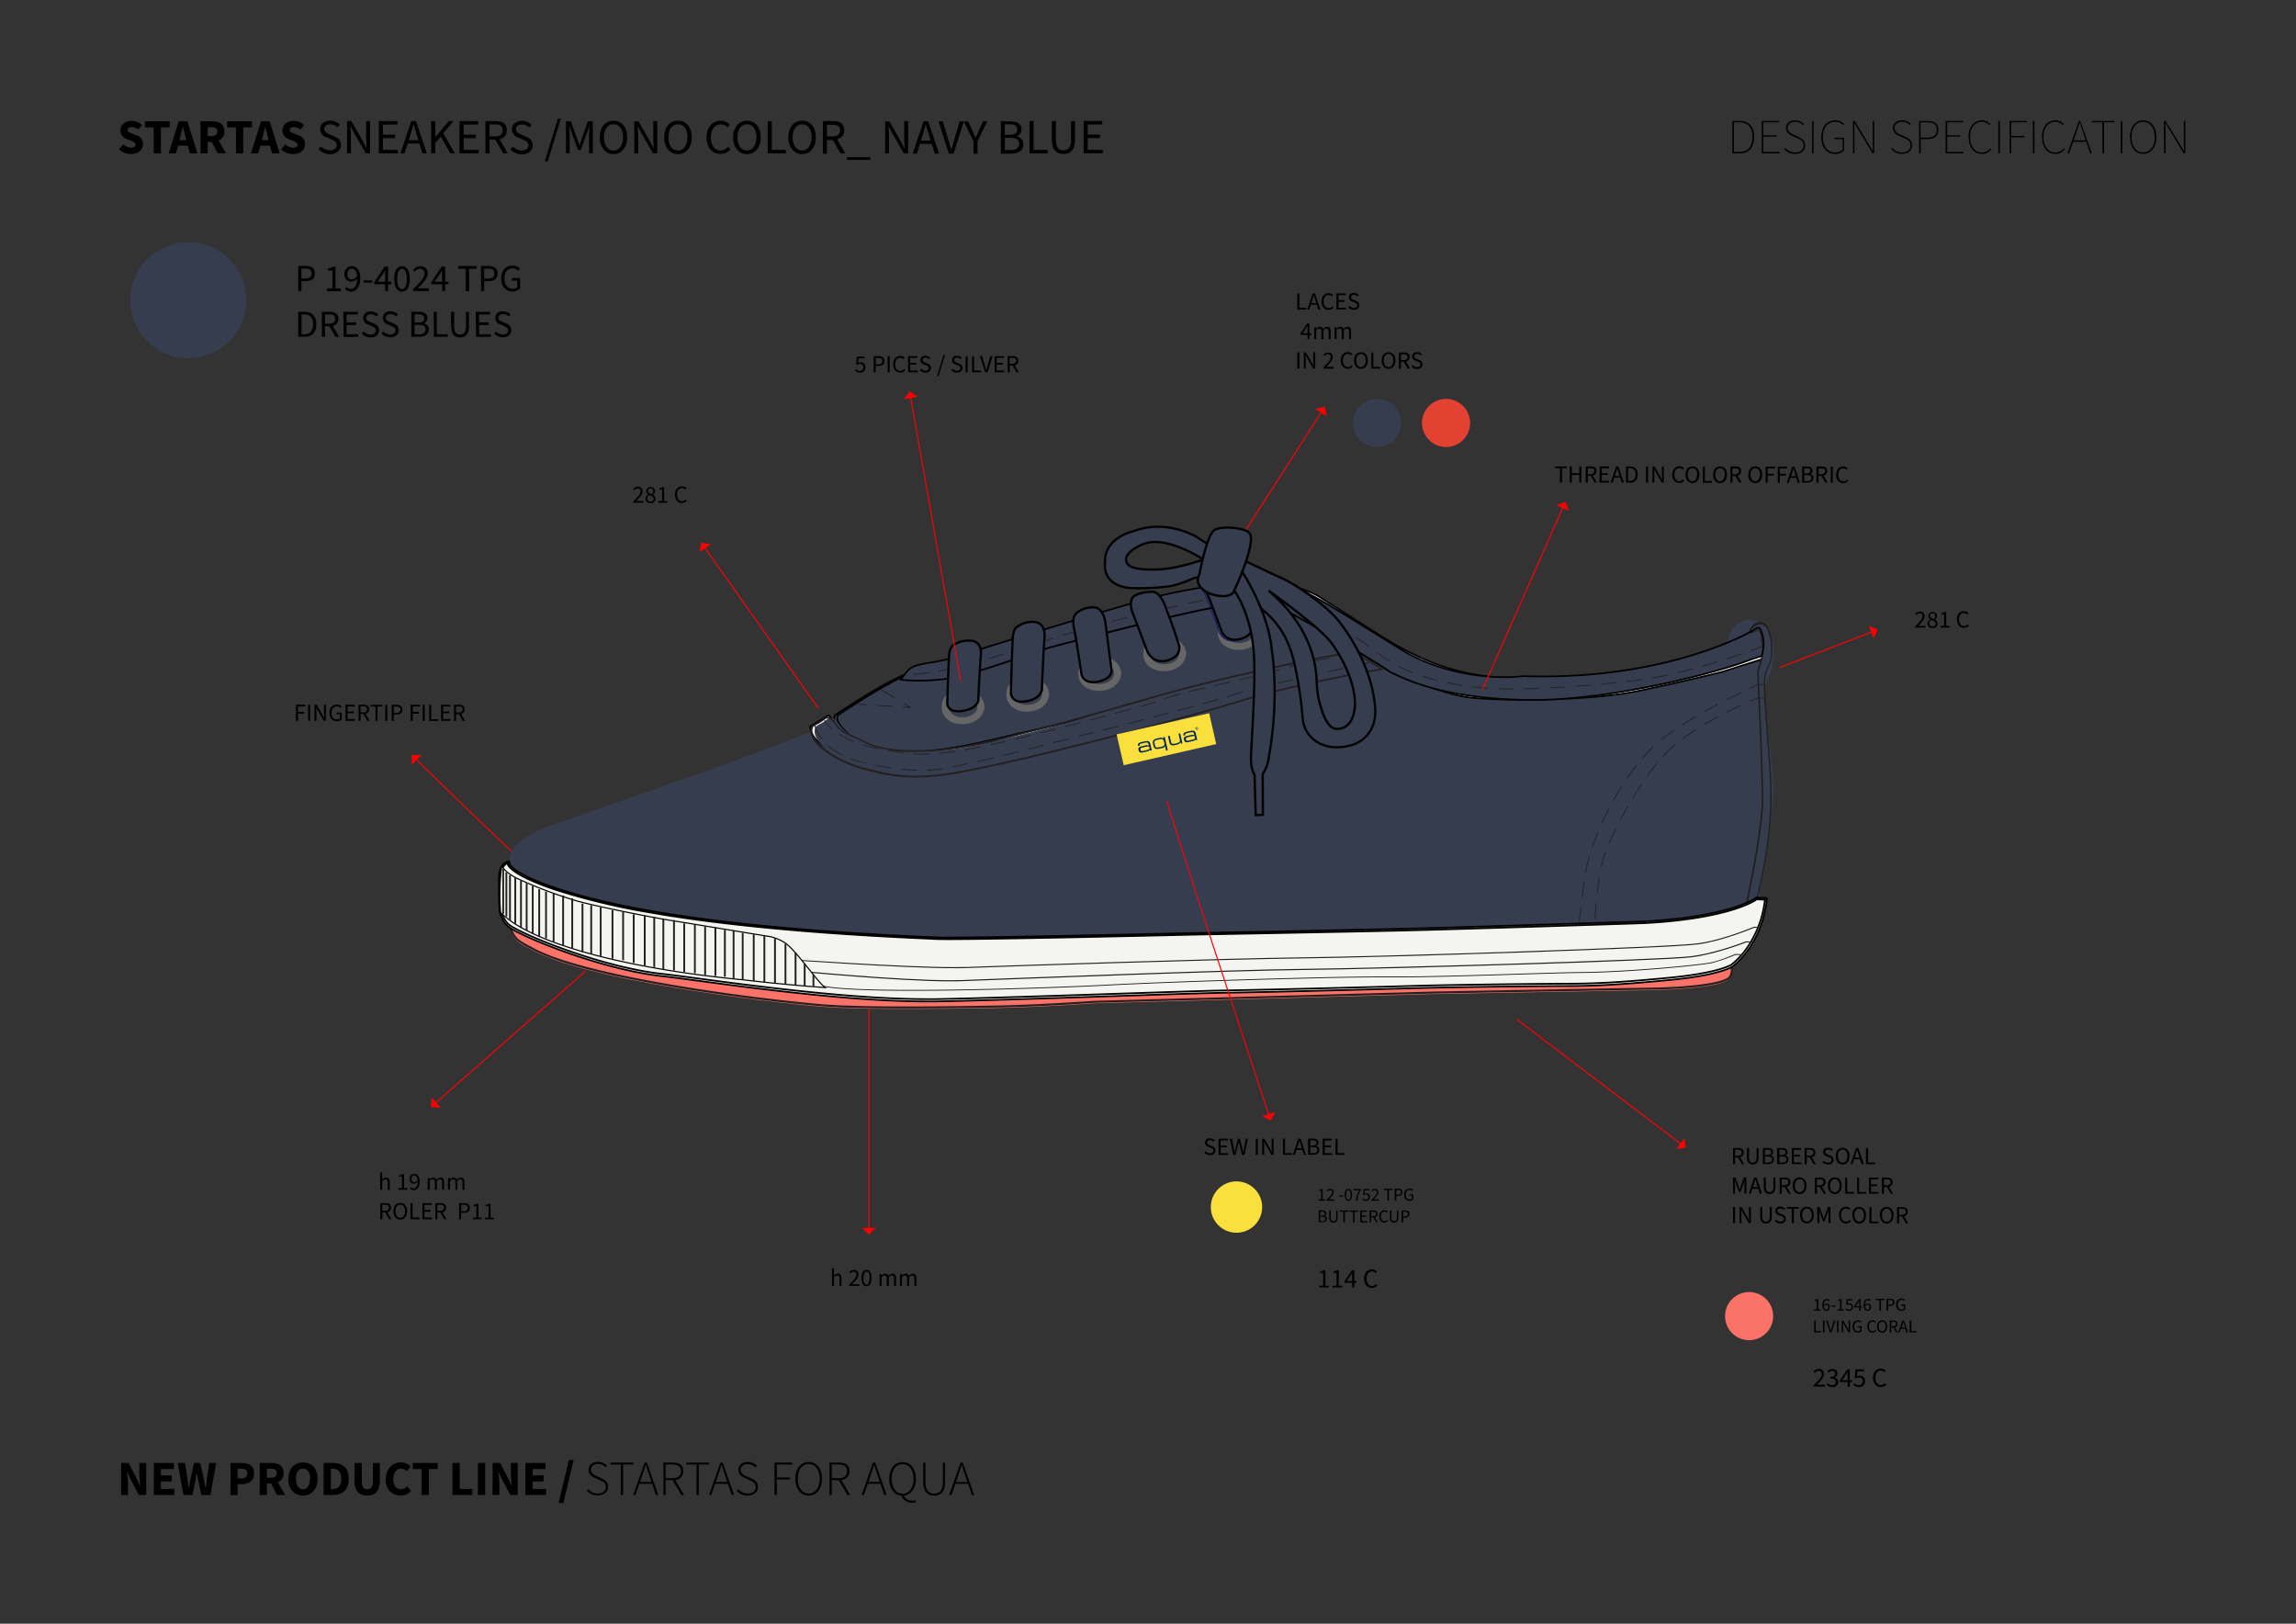 <?xml version="1.0" encoding="UTF-8"?> <svg xmlns="http://www.w3.org/2000/svg" xmlns:xlink="http://www.w3.org/1999/xlink" id="Layer_1" data-name="Layer 1" viewBox="0 0 841.89 595.28"><rect x="0" y="0" width="841.89" height="595.28" fill="#333333" stroke="none"/><defs><style>.cls-1,.cls-10,.cls-17,.cls-18,.cls-19,.cls-4{fill:none;}.cls-2{clip-path:url(#clip-path);}.cls-16,.cls-3{fill:#363d4e;}.cls-4{stroke:red;stroke-width:0.41px;}.cls-10,.cls-17,.cls-18,.cls-19,.cls-4{stroke-miterlimit:10;}.cls-5{fill:red;}.cls-6{fill:#e34132;}.cls-7{fill:#fae03c;}.cls-8{fill:#fa7268;}.cls-9{fill:#f4f5f0;}.cls-10,.cls-17,.cls-18,.cls-19{stroke:#000;}.cls-10{stroke-width:0.62px;}.cls-11{fill:#231f20;}.cls-12{fill:#666;}.cls-13{fill:#22205f;}.cls-14,.cls-15{fill:#06255b;}.cls-14,.cls-16{fill-rule:evenodd;}.cls-17{stroke-width:0.83px;}.cls-18{stroke-width:0.62px;}.cls-19{stroke-width:0.41px;}</style><clipPath id="clip-path"><rect class="cls-1" width="841.89" height="595.28"></rect></clipPath></defs><title>Artboard 3</title><g class="cls-2"><path d="M635.2,44.33h2.67c3.67,0,5.32,2.37,5.32,5.9s-1.65,6-5.32,6H635.2Zm2.59,11.37c3.39,0,4.79-2.34,4.79-5.47s-1.4-5.4-4.79-5.4h-2V55.7ZM646,44.33h6.37v.5h-5.79v4.79h4.86v.5h-4.86V55.7h6v.51H646Zm8.24,10.29.4-.39a4.64,4.64,0,0,0,3.57,1.65c1.9,0,3.13-1,3.13-2.55s-1-2.09-2.2-2.63l-1.83-.83c-1-.45-2.42-1.15-2.42-2.92s1.44-2.84,3.35-2.84a4.43,4.43,0,0,1,3.24,1.4l-.36.4a3.76,3.76,0,0,0-2.88-1.26c-1.66,0-2.77.9-2.77,2.27s1.24,2,2.09,2.41l1.83.83c1.32.59,2.52,1.3,2.52,3.13s-1.47,3.13-3.7,3.13A5,5,0,0,1,654.24,54.62Zm10.23-10.29H665V56.21h-.57Zm3.38,5.9c0-3.74,2-6.12,5.19-6.12a4.23,4.23,0,0,1,3.17,1.4l-.36.4A3.62,3.62,0,0,0,673,44.65c-2.85,0-4.58,2.16-4.58,5.58s1.66,5.65,4.43,5.65a4.12,4.12,0,0,0,2.85-1V51h-3v-.51h3.52v4.61a4.55,4.55,0,0,1-3.45,1.33C669.83,56.42,667.85,54,667.85,50.23Zm11.59-5.9h.62L685.31,53l1.37,2.34h.07c0-1.15-.07-2.23-.07-3.35v-7.7h.54V56.21h-.61l-5.26-8.72L680,45.15h-.07c0,1.12.07,2.13.07,3.24v7.82h-.54Zm14,10.29.4-.39a4.66,4.66,0,0,0,3.57,1.65c1.9,0,3.13-1,3.13-2.55s-1-2.09-2.2-2.63l-1.83-.83c-1-.45-2.42-1.15-2.42-2.92s1.44-2.84,3.35-2.84a4.43,4.43,0,0,1,3.24,1.4l-.36.4a3.76,3.76,0,0,0-2.88-1.26c-1.65,0-2.77.9-2.77,2.27s1.24,2,2.09,2.41l1.83.83c1.32.59,2.52,1.3,2.52,3.13s-1.47,3.13-3.7,3.13A5,5,0,0,1,693.48,54.62Zm10.23-10.29h2.84c2.7,0,4.25.86,4.25,3.24S709.29,51,706.63,51h-2.35v5.26h-.57Zm2.7,6.12c2.56,0,3.78-.83,3.78-2.88s-1.26-2.74-3.85-2.74h-2.06v5.62Zm7.05-6.12h6.38v.5H714v4.79h4.86v.5H714V55.7h6v.51h-6.56Zm8.39,5.9c0-3.74,2-6.12,5-6.12a4,4,0,0,1,3,1.4l-.36.4a3.43,3.43,0,0,0-2.66-1.26c-2.74,0-4.4,2.16-4.4,5.58s1.66,5.65,4.33,5.65a3.9,3.9,0,0,0,3.09-1.51l.36.36a4.31,4.31,0,0,1-3.49,1.69C723.83,56.42,721.85,54,721.85,50.23Zm10.91-5.9h.58V56.21h-.58Zm4.18,0h6.33v.5h-5.76v5h4.86v.51h-4.86v5.87h-.57Zm8.46,0H746V56.21h-.57Zm3.38,5.9c0-3.74,2-6.12,5-6.12a4,4,0,0,1,3,1.4l-.36.4a3.43,3.43,0,0,0-2.66-1.26c-2.74,0-4.4,2.16-4.4,5.58s1.66,5.65,4.32,5.65a3.92,3.92,0,0,0,3.1-1.51l.36.36a4.31,4.31,0,0,1-3.49,1.69C750.76,56.42,748.78,54,748.78,50.23Zm13.54-5.9h.5l4.25,11.88h-.61L765,52h-4.83l-1.51,4.25h-.57Zm2.48,7.13L764,49.08c-.5-1.44-.93-2.67-1.36-4.14h-.08c-.43,1.47-.86,2.7-1.37,4.14l-.84,2.38Zm6.12-6.63h-3.85v-.5h8.28v.5H771.5V56.21h-.58Zm6.77-.5h.57V56.21h-.57Zm3.38,5.9c0-3.74,2-6.12,4.83-6.12s4.82,2.38,4.82,6.12-2,6.19-4.82,6.19S781.07,54,781.07,50.23Zm9,0c0-3.42-1.69-5.58-4.21-5.58s-4.22,2.16-4.22,5.58,1.7,5.65,4.22,5.65S790.11,53.65,790.11,50.23Zm3.42-5.9h.61L799.4,53l1.37,2.34h.07c0-1.15-.07-2.23-.07-3.35v-7.7h.54V56.21h-.62l-5.25-8.72-1.37-2.34H794c0,1.12.07,2.13.07,3.24v7.82h-.54Z"></path><path d="M43.66,54.73l1.53-1.82a4.67,4.67,0,0,0,2.88,1.22c1.11,0,1.65-.43,1.65-1.13s-.67-1-1.69-1.4L46.5,51a3.42,3.42,0,0,1-2.37-3.19c0-1.95,1.74-3.5,4.18-3.5a5.42,5.42,0,0,1,3.78,1.54l-1.34,1.67a3.78,3.78,0,0,0-2.44-.92c-.91,0-1.49.38-1.49,1.05s.76,1,1.79,1.39l1.49.61a3.22,3.22,0,0,1,2.33,3.19c0,2-1.62,3.63-4.42,3.63A6.46,6.46,0,0,1,43.66,54.73Zm12.7-8H53.13V44.47h9.11V46.7H59v9.51H56.36Zm9.18-2.23h3.17L72.4,56.21H69.59l-.72-2.8H65.29l-.73,2.8H61.85Zm2.79,6.88-.28-1.08c-.32-1.18-.64-2.57-1-3.79H67c-.28,1.24-.6,2.61-.92,3.79l-.29,1.08Zm9.3.64H76.17v4.22H73.52V44.47h4.22c2.49,0,4.53.87,4.53,3.66a3.46,3.46,0,0,1-2.09,3.39l2.66,4.69h-3Zm-.1-2.11c1.39,0,2.14-.6,2.14-1.75s-.75-1.55-2.14-1.55H76.17v3.3Zm9-3.18H83.3V44.47h9.11V46.7H89.18v9.51H86.53Zm9.18-2.23h3.17l3.69,11.74H99.76L99,53.41H95.46l-.73,2.8H92Zm2.79,6.88-.28-1.08c-.32-1.18-.64-2.57-1-3.79H97.2c-.29,1.24-.6,2.61-.93,3.79L96,51.35Zm4.57,3.38,1.53-1.82a4.67,4.67,0,0,0,2.88,1.22c1.11,0,1.65-.43,1.65-1.13s-.67-1-1.69-1.4L105.91,51a3.42,3.42,0,0,1-2.37-3.19c0-1.95,1.74-3.5,4.18-3.5a5.4,5.4,0,0,1,3.78,1.54l-1.34,1.67a3.78,3.78,0,0,0-2.44-.92c-.91,0-1.49.38-1.49,1.05s.76,1,1.79,1.39l1.49.61a3.22,3.22,0,0,1,2.33,3.19c0,2-1.62,3.63-4.42,3.63A6.46,6.46,0,0,1,103.07,54.73Z"></path><path d="M116.8,54.67l.9-1A4.62,4.62,0,0,0,121,55.1c1.55,0,2.47-.77,2.47-1.92s-.85-1.59-2-2.08l-1.7-.75a3.32,3.32,0,0,1-2.39-3c0-1.8,1.57-3.13,3.72-3.13a4.87,4.87,0,0,1,3.48,1.46l-.8,1a3.74,3.74,0,0,0-2.68-1.11c-1.32,0-2.2.67-2.2,1.72s1,1.57,2,2l1.69.73c1.37.58,2.43,1.4,2.43,3.16s-1.54,3.35-4,3.35A5.66,5.66,0,0,1,116.8,54.67Zm10.46-10.28h1.56l4.27,7.43,1.28,2.45h.07c-.07-1.19-.19-2.53-.19-3.76V44.39h1.43V56.21h-1.55l-4.28-7.44-1.28-2.44h-.07c.08,1.2.19,2.46.19,3.69v6.19h-1.43Zm11.65,0h6.81v1.27h-5.31v3.71h4.48v1.27h-4.48v4.3h5.49v1.27h-7Zm11.91,0h1.7l4,11.82h-1.59l-1.12-3.6h-4.31l-1.14,3.6h-1.53Zm2.6,7-.56-1.8c-.42-1.32-.8-2.62-1.18-4h-.07c-.37,1.37-.75,2.66-1.17,4l-.57,1.8Zm4.68-7h1.51v5.93h0l4.91-5.93h1.71l-3.7,4.5,4.27,7.32h-1.68l-3.53-6.14-2,2.4v3.74H158.1Zm10.42,0h6.81v1.27H170v3.71h4.48v1.27H170v4.3h5.49v1.27h-7Zm13.12,6.82h-2.13v5H178V44.39h3.7c2.41,0,4.14.87,4.14,3.33a3.21,3.21,0,0,1-2.66,3.33l3,5.16h-1.7Zm2.7-3.49c0-1.56-1-2.11-2.85-2.11h-2V50h2C183.33,50,184.34,49.25,184.34,47.72Zm2.8,7,.9-1a4.62,4.62,0,0,0,3.26,1.46c1.55,0,2.47-.77,2.47-1.92s-.85-1.59-2-2.08l-1.7-.75a3.32,3.32,0,0,1-2.39-3c0-1.8,1.57-3.13,3.72-3.13a4.87,4.87,0,0,1,3.48,1.46l-.8,1a3.74,3.74,0,0,0-2.68-1.11c-1.32,0-2.2.67-2.2,1.72s1,1.57,2,2l1.69.73c1.37.58,2.43,1.4,2.43,3.16s-1.54,3.35-4,3.35A5.68,5.68,0,0,1,187.14,54.67Zm17.44-11.25h1.07l-4.8,15.67h-1.08Zm2.94,1h1.81l2.26,6.32c.29.8.56,1.64.84,2.46h.07c.29-.82.54-1.66.82-2.46l2.24-6.32h1.81V56.21H216V49.7c0-1,.12-2.45.19-3.49h-.07l-.94,2.69L212.93,55h-1l-2.24-6.12-.93-2.69h-.07c.07,1,.19,2.46.19,3.49v6.51h-1.36Zm12.39,5.87c0-3.79,2.08-6.08,5.05-6.08s5,2.3,5,6.08-2.08,6.16-5,6.16S219.91,54,219.91,50.26Zm8.55,0c0-2.95-1.39-4.76-3.5-4.76s-3.5,1.81-3.5,4.76,1.39,4.84,3.5,4.84S228.46,53.2,228.46,50.26Zm4.09-5.87h1.55l4.28,7.43,1.28,2.45h.07c-.08-1.19-.19-2.53-.19-3.76V44.39H241V56.21h-1.56l-4.27-7.44-1.28-2.44h-.07c.07,1.2.19,2.46.19,3.69v6.19h-1.43Zm11,5.87c0-3.79,2.08-6.08,5.05-6.08s5.05,2.3,5.05,6.08-2.09,6.16-5.05,6.16S243.51,54,243.51,50.26Zm8.54,0c0-2.95-1.38-4.76-3.49-4.76s-3.5,1.81-3.5,4.76,1.39,4.84,3.5,4.84S252.05,53.2,252.05,50.26Zm7,.05c0-3.81,2.24-6.13,5.24-6.13a4.39,4.39,0,0,1,3.25,1.45l-.82,1a3.21,3.21,0,0,0-2.4-1.11c-2.23,0-3.72,1.83-3.72,4.77s1.42,4.83,3.66,4.83A3.55,3.55,0,0,0,267,53.78l.82.94a4.56,4.56,0,0,1-3.62,1.7C261.27,56.42,259.06,54.15,259.06,50.31Zm9.75-.05c0-3.79,2.09-6.08,5.05-6.08s5.05,2.3,5.05,6.08-2.08,6.16-5.05,6.16S268.81,54,268.81,50.26Zm8.55,0c0-2.95-1.39-4.76-3.5-4.76s-3.49,1.81-3.49,4.76,1.38,4.84,3.49,4.84S277.36,53.2,277.36,50.26Zm4.1-5.87H283V54.94h5.16v1.27h-6.66Zm7.59,5.87c0-3.79,2.08-6.08,5.05-6.08s5,2.3,5,6.08-2.08,6.16-5,6.16S289.05,54,289.05,50.26Zm8.55,0c0-2.95-1.39-4.76-3.5-4.76s-3.5,1.81-3.5,4.76,1.39,4.84,3.5,4.84S297.6,53.2,297.6,50.26Zm7.73,1h-2.14v5h-1.5V44.39h3.7c2.41,0,4.14.87,4.14,3.33a3.21,3.21,0,0,1-2.66,3.33l3,5.16h-1.71Zm2.7-3.49c0-1.56-1-2.11-2.85-2.11h-2V50h2C307,50,308,49.25,308,47.72Zm2.51,9.77h8.57v1h-8.57Zm14-13.1h1.55l4.28,7.43,1.27,2.45h.08c-.08-1.19-.2-2.53-.2-3.76V44.39H333V56.21H331.4l-4.28-7.44-1.27-2.44h-.08c.08,1.2.2,2.46.2,3.69v6.19h-1.43Zm14.07,0h1.7l4,11.82h-1.59l-1.12-3.6h-4.31l-1.14,3.6h-1.53Zm2.6,7-.56-1.8c-.43-1.32-.8-2.62-1.18-4h-.08c-.36,1.37-.74,2.66-1.17,4l-.56,1.8Zm2.89-7h1.59l1.91,6.39c.41,1.39.7,2.52,1.14,3.9h.07c.44-1.38.73-2.51,1.14-3.9l1.89-6.39h1.53l-3.75,11.82h-1.75Zm12.8,7.24-3.55-7.24H355l1.53,3.34c.38.87.73,1.69,1.14,2.57h.07c.41-.88.82-1.7,1.18-2.57l1.53-3.34H362l-3.55,7.24v4.58h-1.5Zm13.56-7.24c2.4,0,4.06.82,4.06,2.9a2.58,2.58,0,0,1-1.73,2.56v.07a2.73,2.73,0,0,1,2.41,2.83c0,2.32-1.84,3.46-4.48,3.46H367V44.39ZM373,47.48c0-1.38-.94-1.9-2.77-1.9h-1.82v3.84h1.75C372.21,49.42,373,48.68,373,47.48ZM370.51,55c2,0,3.21-.73,3.21-2.33,0-1.45-1.14-2.12-3.21-2.12h-2.06V55Zm7-10.63H379V54.94h5.16v1.27h-6.66Zm8.17,6.94V44.39h1.51v7c0,2.84,1.2,3.73,2.74,3.73s2.8-.89,2.8-3.73v-7h1.44v6.94c0,3.79-1.83,5.09-4.24,5.09S385.7,55.12,385.7,51.33Zm11.67-6.94h6.81v1.27h-5.31v3.71h4.48v1.27h-4.48v4.3h5.49v1.27h-7Z"></path><path d="M44.42,536.34h2.72l3.06,5.84,1.16,2.58h.07c-.12-1.25-.33-2.89-.33-4.27v-4.15h2.52v11.74H50.9l-3.06-5.85-1.16-2.57h-.07c.13,1.3.34,2.87.34,4.25v4.17H44.42Zm12,0h7.35v2.23H59v2.35h4v2.23H59v2.7h4.88v2.23H56.39Zm8.72,0h2.72l.81,5.48c.16,1.24.33,2.48.48,3.71h.07c.23-1.23.47-2.49.7-3.71l1.26-5.48H73.4l1.27,5.48c.23,1.2.47,2.46.7,3.71h.07c.16-1.25.32-2.5.48-3.71l.81-5.48h2.53l-2.08,11.74H73.84l-1.14-5.33c-.19-.91-.35-1.85-.47-2.73h-.08c-.14.88-.29,1.82-.47,2.73l-1.11,5.33H67.29Zm19.38,0h4c2.58,0,4.66.93,4.66,3.78s-2.11,4-4.59,4H87.15v4H84.49Zm4,5.65c1.46,0,2.15-.65,2.15-1.87s-.78-1.67-2.22-1.67H87.15V542Zm10.9,1.86H97.88v4.23H95.23V536.34h4.22c2.49,0,4.53.87,4.53,3.66a3.44,3.44,0,0,1-2.09,3.38l2.66,4.7h-3Zm-.1-2.1c1.39,0,2.14-.6,2.14-1.75s-.75-1.55-2.14-1.55H97.88v3.3Zm6.47.41c0-3.84,2.16-6,5.33-6s5.33,2.21,5.33,6-2.17,6.13-5.33,6.13S105.71,546,105.71,542.16Zm7.94,0c0-2.35-1-3.74-2.61-3.74s-2.61,1.39-2.61,3.74,1,3.84,2.61,3.84S113.65,544.51,113.65,542.16Zm4.93-5.82h3.32c3.58,0,5.89,1.78,5.89,5.82s-2.31,5.92-5.74,5.92h-3.47Zm3.16,9.6c2,0,3.33-1,3.33-3.78s-1.34-3.68-3.33-3.68h-.51v7.46Zm8.2-3.3v-6.3h2.65v6.57c0,2.3.73,3.09,2,3.09s2.08-.79,2.08-3.09v-6.57h2.56v6.3c0,3.94-1.61,5.65-4.64,5.65S129.94,546.58,129.94,542.64Zm11.47-.36c0-3.9,2.58-6.15,5.54-6.15a4.94,4.94,0,0,1,3.53,1.52l-1.4,1.7a2.94,2.94,0,0,0-2.07-.93c-1.61,0-2.88,1.42-2.88,3.77S145.25,546,147,546a3.06,3.06,0,0,0,2.29-1.1l1.4,1.67a4.83,4.83,0,0,1-3.79,1.72C143.9,548.29,141.41,546.23,141.41,542.28Zm13.11-3.71h-3.23v-2.23h9.11v2.23h-3.23v9.51h-2.65Zm11.31-2.23h2.66v9.51h4.63v2.23h-7.29Zm9.32,0h2.66v11.74h-2.66Zm5.43,0h2.71l3.07,5.84,1.16,2.58h.07c-.13-1.25-.34-2.89-.34-4.27v-4.15h2.53v11.74h-2.72L184,542.23l-1.16-2.57h-.08c.13,1.3.34,2.87.34,4.25v4.17h-2.52Zm12,0h7.36v2.23h-4.7v2.35h4v2.23h-4v2.7h4.88v2.23h-7.54Zm15.94-1.05h1.73L206.58,551h-1.73Z"></path><path d="M215.15,546.5l.53-.56a4.66,4.66,0,0,0,3.49,1.6c1.81,0,3-1,3-2.38s-1-2-2.14-2.48l-1.8-.81c-1-.46-2.4-1.19-2.4-3s1.47-2.92,3.45-2.92a4.52,4.52,0,0,1,3.3,1.42l-.48.55a3.74,3.74,0,0,0-2.82-1.22c-1.57,0-2.62.83-2.62,2.12s1.18,1.91,2,2.29l1.8.8c1.33.59,2.49,1.32,2.49,3.14s-1.49,3.19-3.79,3.19A5.2,5.2,0,0,1,215.15,546.5Zm12.49-9.58h-3.78v-.71h8.38v.71h-3.78v11.16h-.82Zm8.73-.71h.83l4.18,11.87h-.88L239.12,544h-4.69l-1.4,4.08h-.84Zm2.52,7.1-.76-2.22c-.48-1.41-.9-2.65-1.31-4.1h-.08c-.41,1.45-.83,2.69-1.31,4.1l-.76,2.22Zm7.72-.68h-2.53v5.45h-.82V536.21h3.39c2.36,0,3.9.87,3.9,3.13a3.1,3.1,0,0,1-3,3.23l3.27,5.51h-1Zm-.18-.7c2.1,0,3.27-.83,3.27-2.59s-1.17-2.43-3.27-2.43h-2.35v5Zm9-5h-3.78v-.71H260v.71h-3.78v11.16h-.83Zm8.74-.71H265l4.18,11.87h-.88L266.89,544h-4.7l-1.4,4.08H260Zm2.51,7.1-.75-2.22c-.48-1.41-.9-2.65-1.32-4.1h-.07c-.42,1.45-.83,2.69-1.32,4.1l-.76,2.22Zm3.47,3.19.54-.56a4.66,4.66,0,0,0,3.48,1.6c1.81,0,2.95-1,2.95-2.38s-1-2-2.13-2.48l-1.8-.81c-1-.46-2.41-1.19-2.41-3s1.48-2.92,3.45-2.92a4.52,4.52,0,0,1,3.3,1.42L277,538a3.78,3.78,0,0,0-2.83-1.22c-1.57,0-2.62.83-2.62,2.12s1.19,1.91,2.05,2.29l1.8.8c1.33.59,2.5,1.32,2.5,3.14s-1.5,3.19-3.8,3.19A5.21,5.21,0,0,1,270.12,546.5ZM284,536.21h6.47v.71h-5.64v4.73h4.76v.72h-4.76v5.71H284Zm7.64,5.9c0-3.76,2-6.11,4.88-6.11s4.89,2.35,4.89,6.11-2,6.18-4.89,6.18S291.65,545.86,291.65,542.11Zm8.9,0c0-3.3-1.61-5.36-4-5.36s-4,2.06-4,5.36,1.6,5.43,4,5.43S300.55,545.4,300.55,542.11Zm6.95.52H305v5.45h-.83V536.21h3.4c2.35,0,3.9.87,3.9,3.13a3.1,3.1,0,0,1-3,3.23l3.27,5.51h-1Zm-.17-.7c2.1,0,3.27-.83,3.27-2.59s-1.17-2.43-3.27-2.43H305v5Zm12.78-5.72h.83l4.18,11.87h-.88L322.86,544h-4.69l-1.4,4.08h-.84Zm2.52,7.1-.76-2.22c-.48-1.41-.9-2.65-1.32-4.1h-.07c-.41,1.45-.83,2.69-1.31,4.1l-.77,2.22Zm7.86,5c-2.61-.25-4.42-2.61-4.42-6.16,0-3.76,2-6.11,4.88-6.11s4.89,2.35,4.89,6.11c0,3.55-1.82,5.91-4.43,6.16a3.15,3.15,0,0,0,3.09,1.84,4.46,4.46,0,0,0,1.2-.15l.18.71a5.46,5.46,0,0,1-1.45.21A4.05,4.05,0,0,1,330.49,548.27Zm4.48-6.16c0-3.3-1.61-5.36-4-5.36s-4,2.06-4,5.36,1.61,5.48,4,5.48S335,545.42,335,542.11Zm3.56,1.41v-7.31h.83v7.22c0,3.16,1.48,4.11,3.16,4.11s3.23-.95,3.23-4.11v-7.22h.78v7.31c0,3.71-2,4.77-4,4.77S338.53,547.23,338.53,543.52Zm13.69-7.31h.83l4.18,11.87h-.88L355,544h-4.69l-1.4,4.08H348Zm2.52,7.1-.76-2.22c-.48-1.41-.9-2.65-1.32-4.1h-.07c-.41,1.45-.83,2.69-1.31,4.1l-.77,2.22Z"></path><path d="M109.36,97.51H112c2.06,0,3.45.69,3.45,2.71s-1.39,2.84-3.4,2.84h-1.51v3.64h-1.17Zm2.53,4.6c1.61,0,2.38-.58,2.38-1.89s-.82-1.76-2.43-1.76h-1.31v3.65Zm8,3.64h2V99.17h-1.63v-.74a5.39,5.39,0,0,0,1.9-.66h.88v8H125v1h-5Zm6.58.18.64-.72a2,2,0,0,0,1.47.7c1.29,0,2.36-1,2.36-4,0-2.2-.71-3.39-2-3.39-.88,0-1.56.78-1.56,2s.55,1.9,1.66,1.9A2.46,2.46,0,0,0,131,101.1l0,.91a2.88,2.88,0,0,1-2.16,1.22c-1.55,0-2.55-.93-2.55-2.76A2.7,2.7,0,0,1,129,97.6c1.77,0,3.09,1.43,3.09,4.3,0,3.59-1.63,5-3.41,5A2.84,2.84,0,0,1,126.51,105.93Zm6.82-3.18h3.21v.88h-3.21Zm7.93-2c0-.47,0-1.24.07-1.71h-.06c-.22.42-.48.81-.73,1.26l-2.09,3h5.12v.92h-6.32v-.76l3.82-5.71h1.28v8.93h-1.09Zm3.32,1.48c0-3,1.08-4.6,2.86-4.6s2.86,1.61,2.86,4.6-1.07,4.67-2.86,4.67S144.58,105.2,144.58,102.2Zm4.61,0c0-2.61-.71-3.67-1.75-3.67s-1.74,1.06-1.74,3.67.7,3.74,1.74,3.74S149.19,104.82,149.19,102.2Zm2.29,3.82c2.68-2.67,4.2-4.28,4.2-5.74A1.57,1.57,0,0,0,154,98.54a2.57,2.57,0,0,0-1.9,1.07l-.67-.65a3.5,3.5,0,0,1,2.71-1.36,2.48,2.48,0,0,1,2.68,2.63c0,1.68-1.54,3.35-3.65,5.56.49,0,1-.08,1.5-.08h2.59v1h-5.77Zm10.65-5.3c0-.47,0-1.24.07-1.71h0c-.23.42-.48.81-.73,1.26l-2.09,3h5.11v.92h-6.32v-.76l3.82-5.71h1.29v8.93h-1.1Zm8.67-2.22H168v-1h6.74v1H172v8.2H170.8Zm5.6-1H179c2.06,0,3.45.69,3.45,2.71s-1.38,2.84-3.39,2.84h-1.51v3.64H176.4Zm2.53,4.6c1.61,0,2.38-.58,2.38-1.89s-.82-1.76-2.44-1.76h-1.3v3.65Zm4.86,0c0-3,1.78-4.78,4.22-4.78a3.56,3.56,0,0,1,2.65,1.14l-.64.76a2.62,2.62,0,0,0-2-.87c-1.85,0-3,1.42-3,3.71s1.09,3.76,3.05,3.76a2.45,2.45,0,0,0,1.66-.54v-2.39h-2v-1h3v3.86a3.91,3.91,0,0,1-2.84,1.07C185.52,106.87,183.79,105.1,183.79,102.12Z"></path><path d="M111.66,114.31c2.83,0,4.34,1.64,4.34,4.56s-1.51,4.63-4.29,4.63h-2.35v-9.19Zm-.09,8.24c2.15,0,3.22-1.35,3.22-3.68s-1.07-3.6-3.22-3.6h-1v7.28Zm9.24-2.93h-1.66v3.88H118v-9.19h2.87c1.88,0,3.22.67,3.22,2.59a2.5,2.5,0,0,1-2.06,2.59l2.34,4H123Zm2.09-2.72c0-1.21-.78-1.64-2.21-1.64h-1.54v3.41h1.54C122.12,118.67,122.9,118.09,122.9,116.9Zm3-2.59h5.3v1h-4.13v2.88h3.48v1h-3.48v3.34h4.27v1H126Zm6.71,8,.7-.81a3.57,3.57,0,0,0,2.53,1.14c1.21,0,1.93-.6,1.93-1.49s-.67-1.24-1.54-1.62L135,119a2.46,2.46,0,0,1,1-4.81,3.8,3.8,0,0,1,2.71,1.14l-.62.75a3,3,0,0,0-2.09-.86c-1,0-1.71.52-1.71,1.34s.8,1.22,1.52,1.52l1.31.57a2.56,2.56,0,0,1,1.9,2.46c0,1.45-1.2,2.61-3.14,2.61A4.38,4.38,0,0,1,132.66,122.31Zm7.27,0,.7-.81a3.58,3.58,0,0,0,2.54,1.14c1.2,0,1.92-.6,1.92-1.49s-.67-1.24-1.53-1.62l-1.32-.58a2.46,2.46,0,0,1,1-4.81,3.8,3.8,0,0,1,2.71,1.14l-.63.75a2.92,2.92,0,0,0-2.08-.86c-1,0-1.72.52-1.72,1.34s.81,1.22,1.53,1.52l1.31.57a2.56,2.56,0,0,1,1.89,2.46c0,1.45-1.2,2.61-3.13,2.61A4.42,4.42,0,0,1,139.93,122.31Zm13.67-8c1.87,0,3.16.64,3.16,2.25a2,2,0,0,1-1.34,2v0a2.13,2.13,0,0,1,1.87,2.2c0,1.81-1.43,2.69-3.48,2.69h-2.94v-9.19Zm2,2.4c0-1.07-.73-1.47-2.16-1.47H152v3h1.36C155,118.22,155.61,117.65,155.61,116.71Zm-2,5.87c1.57,0,2.5-.57,2.5-1.81s-.89-1.65-2.5-1.65H152v3.46Zm5.46-8.27h1.17v8.2h4v1H159.1Zm6.36,5.4v-5.4h1.17v5.43c0,2.21.93,2.9,2.13,2.9s2.18-.69,2.18-2.9v-5.43h1.12v5.4c0,3-1.42,4-3.3,4S165.46,122.66,165.46,119.71Zm9.07-5.4h5.3v1H175.7v2.88h3.49v1H175.7v3.34H180v1h-5.44Zm6.71,8,.7-.81a3.59,3.59,0,0,0,2.54,1.14c1.21,0,1.92-.6,1.92-1.49s-.66-1.24-1.53-1.62l-1.32-.58a2.46,2.46,0,0,1,1-4.81,3.8,3.8,0,0,1,2.71,1.14l-.62.75a3,3,0,0,0-2.09-.86c-1,0-1.71.52-1.71,1.34s.8,1.22,1.52,1.52l1.31.57a2.56,2.56,0,0,1,1.89,2.46c0,1.45-1.2,2.61-3.13,2.61A4.42,4.42,0,0,1,181.24,122.31Z"></path><g class="cls-2"><path class="cls-3" d="M90.31,110.07A21.26,21.26,0,1,1,69.05,88.81a21.26,21.26,0,0,1,21.26,21.26"></path><line class="cls-4" x1="453.72" y1="199.1" x2="484.56" y2="150.98"></line><polygon class="cls-5" points="482.25 149.9 486.5 152.62 485.73 149.14 482.25 149.9"></polygon><line class="cls-4" x1="652.66" y1="244.67" x2="686.46" y2="231.65"></line><polygon class="cls-5" points="685.24 229.42 687.05 234.12 688.49 230.86 685.24 229.42"></polygon><path class="cls-4" d="M192.07,316c-1-.05-32.19-30.45-39.57-37.67"></path><polygon class="cls-5" points="150.99 280.38 154.51 276.77 150.94 276.82 150.99 280.38"></polygon><line class="cls-4" x1="318.61" y1="369.05" x2="318.61" y2="450.5"></line><polygon class="cls-5" points="321.13 450.17 316.1 450.17 318.61 452.69 321.13 450.17"></polygon><line class="cls-4" x1="556.15" y1="373.72" x2="616.4" y2="419.43"></line><polygon class="cls-5" points="617.66 417.22 614.61 421.23 618.14 420.75 617.66 417.22"></polygon><line class="cls-4" x1="214.72" y1="356.01" x2="159.65" y2="404.41"></line><polygon class="cls-5" points="161.56 406.08 158.24 402.29 158.01 405.85 161.56 406.08"></polygon></g><path d="M139.39,429.79h.74v1.75l0,.9a2.1,2.1,0,0,1,1.45-.72c.92,0,1.34.59,1.34,1.71v2.77h-.74v-2.68c0-.81-.25-1.16-.83-1.16a1.67,1.67,0,0,0-1.2.67v3.17h-.74Zm6.67,5.79h1.32v-4.22h-1v-.48a3.48,3.48,0,0,0,1.22-.42h.57v5.12h1.18v.62h-3.24Zm4.23.12.41-.46a1.25,1.25,0,0,0,.94.45c.83,0,1.52-.65,1.52-2.58,0-1.41-.46-2.18-1.28-2.18-.56,0-1,.51-1,1.26s.35,1.22,1.06,1.22a1.56,1.56,0,0,0,1.24-.81l0,.58a1.81,1.81,0,0,1-1.38.79,1.56,1.56,0,0,1-1.64-1.78,1.73,1.73,0,0,1,1.7-1.84c1.13,0,2,.92,2,2.76,0,2.31-1,3.2-2.19,3.2A1.8,1.8,0,0,1,150.29,435.7Zm6.55-3.88h.61l.06.64h0a2,2,0,0,1,1.36-.74,1.16,1.16,0,0,1,1.21.83,2.06,2.06,0,0,1,1.44-.83c.9,0,1.33.59,1.33,1.71v2.77h-.74v-2.68c0-.81-.26-1.16-.81-1.16a1.59,1.59,0,0,0-1.1.67v3.17h-.74v-2.68c0-.81-.26-1.16-.82-1.16a1.62,1.62,0,0,0-1.09.67v3.17h-.74Zm7.46,0h.61l.06.64h0a2,2,0,0,1,1.36-.74,1.16,1.16,0,0,1,1.21.83,2.06,2.06,0,0,1,1.44-.83c.9,0,1.33.59,1.33,1.71v2.77h-.74v-2.68c0-.81-.26-1.16-.81-1.16a1.59,1.59,0,0,0-1.1.67v3.17H167v-2.68c0-.81-.26-1.16-.82-1.16A1.62,1.62,0,0,0,165,433v3.17h-.74Z"></path><path d="M141.28,444.5h-1.06V447h-.76v-5.91h1.85c1.21,0,2.07.43,2.07,1.67a1.6,1.6,0,0,1-1.33,1.66l1.51,2.58h-.85Zm1.35-1.74c0-.78-.5-1.06-1.42-1.06h-1v2.19h1C142.13,443.89,142.63,443.52,142.63,442.76Zm1.61,1.27c0-1.9,1-3,2.53-3s2.52,1.16,2.52,3-1,3.08-2.52,3.08S144.24,445.92,144.24,444Zm4.28,0c0-1.48-.7-2.38-1.75-2.38s-1.75.9-1.75,2.38.69,2.42,1.75,2.42S148.52,445.5,148.52,444Zm2-2.94h.76v5.27h2.58V447h-3.34Zm4.38,0h3.4v.64h-2.65v1.85h2.24v.64h-2.24v2.14h2.74V447h-3.49Zm6.56,3.41h-1.07V447h-.75v-5.91h1.85c1.2,0,2.07.43,2.07,1.67a1.6,1.6,0,0,1-1.33,1.66l1.5,2.58h-.85Zm1.35-1.74c0-.78-.51-1.06-1.43-1.06h-1v2.19h1C162.34,443.89,162.85,443.52,162.85,442.76Zm5.55-1.67h1.69c1.32,0,2.22.45,2.22,1.74s-.89,1.83-2.18,1.83h-1V447h-.75Zm1.63,3c1,0,1.53-.38,1.53-1.22S171,441.7,170,441.7h-.85v2.35Zm3.37,2.33h1.32v-4.22h-1.05v-.48a3.48,3.48,0,0,0,1.22-.42h.57v5.12h1.18V447H173.4Zm4.47,0h1.32v-4.22h-1.05v-.48a3.48,3.48,0,0,0,1.22-.42h.57v5.12h1.18V447h-3.24Z"></path><path d="M475.71,107.59h.75v5.27H479v.64h-3.33Zm5.62,0h.84l2,5.91h-.79l-.57-1.8h-2.15l-.57,1.8h-.76Zm1.3,3.51-.28-.9c-.22-.66-.41-1.31-.6-2h0c-.18.68-.37,1.33-.59,2l-.28.9Zm1.94-.55c0-1.91,1.12-3.07,2.62-3.07a2.22,2.22,0,0,1,1.63.73l-.41.49a1.65,1.65,0,0,0-1.2-.56c-1.12,0-1.86.92-1.86,2.39s.71,2.41,1.83,2.41a1.77,1.77,0,0,0,1.37-.66l.41.47a2.3,2.3,0,0,1-1.82.85C485.67,113.6,484.57,112.47,484.57,110.55Zm5.48-3h3.41v.63H490.8v1.86H493v.63H490.8v2.15h2.75v.64h-3.5Zm4.31,5.14.45-.52a2.33,2.33,0,0,0,1.63.73c.78,0,1.24-.38,1.24-1s-.43-.79-1-1l-.84-.37a1.58,1.58,0,0,1,.66-3.09,2.44,2.44,0,0,1,1.74.73l-.4.49a1.85,1.85,0,0,0-1.34-.56c-.66,0-1.1.34-1.1.86s.51.79,1,1l.84.37a1.65,1.65,0,0,1,1.22,1.58,1.79,1.79,0,0,1-2,1.67A2.83,2.83,0,0,1,494.36,112.73Z"></path><path d="M479.44,120.45c0-.3,0-.8,0-1.1h0c-.15.27-.31.52-.47.81l-1.34,2h3.28v.59h-4.06v-.49l2.46-3.66h.82v5.74h-.7Zm2.48-.53h.61l.06.64h0a1.93,1.93,0,0,1,1.36-.75,1.16,1.16,0,0,1,1.21.84,2,2,0,0,1,1.44-.84c.9,0,1.33.6,1.33,1.71v2.78h-.74v-2.68c0-.82-.26-1.16-.82-1.16a1.6,1.6,0,0,0-1.09.67v3.17h-.74v-2.68c0-.82-.26-1.16-.82-1.16a1.62,1.62,0,0,0-1.09.67v3.17h-.74Zm7.46,0H490l.06.64h0a2,2,0,0,1,1.37-.75,1.14,1.14,0,0,1,1.2.84,2.08,2.08,0,0,1,1.45-.84c.9,0,1.33.6,1.33,1.71v2.78h-.74v-2.68c0-.82-.26-1.16-.82-1.16a1.58,1.58,0,0,0-1.09.67v3.17H492v-2.68c0-.82-.26-1.16-.82-1.16a1.6,1.6,0,0,0-1.09.67v3.17h-.74Z"></path><path d="M475.71,129.19h.75v5.91h-.75Zm2.37,0h.77L481,132.9l.64,1.23h0c0-.6-.1-1.27-.1-1.88v-3.06h.72v5.91h-.78l-2.14-3.72-.64-1.22h0c0,.6.09,1.23.09,1.84v3.1h-.71Zm7.17,5.47c1.73-1.72,2.7-2.76,2.7-3.69a1,1,0,0,0-1.09-1.12,1.66,1.66,0,0,0-1.22.69l-.43-.42a2.25,2.25,0,0,1,1.74-.87,1.6,1.6,0,0,1,1.73,1.69c0,1.08-1,2.15-2.35,3.57.31,0,.67,0,1,0H489v.64h-3.71Zm6.38-2.51c0-1.91,1.12-3.07,2.62-3.07a2.22,2.22,0,0,1,1.63.73l-.42.49a1.61,1.61,0,0,0-1.2-.56c-1.11,0-1.85.92-1.85,2.39s.7,2.41,1.82,2.41a1.74,1.74,0,0,0,1.37-.66l.42.47a2.3,2.3,0,0,1-1.82.85C492.73,135.2,491.63,134.07,491.63,132.15Zm4.88,0c0-1.89,1-3,2.52-3s2.53,1.15,2.53,3-1.05,3.08-2.53,3.08S496.51,134,496.51,132.12Zm4.27,0c0-1.47-.69-2.38-1.75-2.38s-1.75.91-1.75,2.38.7,2.42,1.75,2.42S500.78,133.59,500.78,132.12Zm2.05-2.93h.75v5.27h2.58v.64h-3.33Zm3.79,2.93c0-1.89,1-3,2.53-3s2.52,1.15,2.52,3-1,3.08-2.52,3.08S506.62,134,506.62,132.12Zm4.28,0c0-1.47-.7-2.38-1.75-2.38s-1.75.91-1.75,2.38.69,2.42,1.75,2.42S510.9,133.59,510.9,132.12Zm3.86.48H513.7v2.5h-.76v-5.91h1.85c1.21,0,2.07.43,2.07,1.66a1.61,1.61,0,0,1-1.33,1.67L517,135.1h-.85Zm1.35-1.75c0-.78-.5-1-1.42-1h-1V132h1C515.61,132,516.11,131.62,516.11,130.85Zm1.4,3.48.45-.52a2.33,2.33,0,0,0,1.63.73c.78,0,1.24-.38,1.24-1s-.43-.79-1-1l-.85-.37a1.66,1.66,0,0,1-1.19-1.52,1.68,1.68,0,0,1,1.86-1.57,2.44,2.44,0,0,1,1.74.73l-.4.49a1.87,1.87,0,0,0-1.34-.56c-.67,0-1.1.34-1.1.86s.51.79,1,1l.85.37a1.64,1.64,0,0,1,1.21,1.58,1.78,1.78,0,0,1-2,1.67A2.83,2.83,0,0,1,517.51,134.33Z"></path><path d="M313.52,135.8l.37-.48a2,2,0,0,0,1.45.65,1.23,1.23,0,0,0,1.25-1.3,1.15,1.15,0,0,0-1.22-1.26,1.59,1.59,0,0,0-1,.35l-.4-.25.19-2.77h2.88v.64h-2.23l-.15,1.7a1.8,1.8,0,0,1,.88-.24,1.65,1.65,0,0,1,1.78,1.8,1.87,1.87,0,0,1-1.93,2A2.53,2.53,0,0,1,313.52,135.8Zm6.86-5.23h1.69c1.32,0,2.22.45,2.22,1.74s-.89,1.83-2.19,1.83h-1v2.34h-.75Zm1.63,3c1,0,1.53-.38,1.53-1.22s-.53-1.13-1.57-1.13h-.84v2.35Zm3.47-3h.75v5.91h-.75Zm2,3c0-1.9,1.12-3.06,2.62-3.06a2.21,2.21,0,0,1,1.63.72l-.41.49a1.62,1.62,0,0,0-1.2-.55c-1.12,0-1.86.91-1.86,2.38s.71,2.42,1.83,2.42a1.81,1.81,0,0,0,1.37-.66l.41.47a2.29,2.29,0,0,1-1.81.85C328.6,136.59,327.5,135.45,327.5,133.53Zm5.48-3h3.41v.64h-2.66v1.85H336v.64h-2.24v2.15h2.75v.63H333Zm4.32,5.14.45-.51a2.29,2.29,0,0,0,1.63.73c.77,0,1.23-.39,1.23-1s-.43-.8-1-1l-.85-.37a1.58,1.58,0,0,1,.66-3.09,2.44,2.44,0,0,1,1.74.73l-.4.48a1.88,1.88,0,0,0-1.34-.55c-.66,0-1.1.33-1.1.86s.51.78,1,1l.84.36a1.65,1.65,0,0,1,1.22,1.58,1.79,1.79,0,0,1-2,1.68A2.8,2.8,0,0,1,337.3,135.71Zm8.71-5.62h.54l-2.4,7.83h-.54Zm2.84,5.62.45-.51a2.33,2.33,0,0,0,1.63.73c.78,0,1.24-.39,1.24-1s-.43-.8-1-1l-.85-.37a1.58,1.58,0,0,1,.67-3.09,2.44,2.44,0,0,1,1.74.73l-.4.48a1.9,1.9,0,0,0-1.34-.55c-.67,0-1.11.33-1.11.86s.52.78,1,1l.84.36a1.64,1.64,0,0,1,1.22,1.58,1.78,1.78,0,0,1-2,1.68A2.84,2.84,0,0,1,348.85,135.71Zm5.23-5.14h.76v5.91h-.76Zm2.37,0h.75v5.28h2.58v.63h-3.33Zm2.88,0h.8l.95,3.2c.21.69.35,1.26.57,1.95h0c.21-.69.36-1.26.56-1.95l.95-3.2H364l-1.88,5.91h-.87Zm5.41,0h3.4v.64h-2.65v1.85h2.24v.64h-2.24v2.15h2.74v.63h-3.49ZM371.3,134h-1.07v2.49h-.75v-5.91h1.85c1.2,0,2.07.44,2.07,1.67a1.6,1.6,0,0,1-1.33,1.66l1.5,2.58h-.85Zm1.35-1.75c0-.78-.51-1.06-1.43-1.06h-1v2.2h1C372.14,133.38,372.65,133,372.65,132.24Z"></path><g class="cls-2"><path class="cls-6" d="M530.23,163.88a8.82,8.82,0,1,1,8.82-8.82,8.82,8.82,0,0,1-8.82,8.82"></path><path class="cls-3" d="M496.12,155.06a8.82,8.82,0,1,1,8.82,8.82,8.82,8.82,0,0,1-8.82-8.82"></path><path class="cls-7" d="M462.8,442.53a9.41,9.41,0,1,1-9.41-9.41,9.41,9.41,0,0,1,9.41,9.41"></path></g><path d="M483.46,439.72h1V436.6h-.77v-.35a2.55,2.55,0,0,0,.9-.31H485v3.78h.87v.45h-2.37Zm3,.13c1.27-1.27,2-2,2-2.72a.75.75,0,0,0-.8-.83,1.23,1.23,0,0,0-.89.51l-.32-.31a1.64,1.64,0,0,1,1.28-.64A1.17,1.17,0,0,1,489,437.1c0,.8-.73,1.59-1.72,2.64.22,0,.49,0,.7,0h1.22v.47h-2.72Zm4.61-1.55h1.52v.42h-1.52Zm2-.26c0-1.42.51-2.18,1.35-2.18s1.35.76,1.35,2.18-.51,2.21-1.35,2.21S493.12,439.46,493.12,438Zm2.17,0c0-1.24-.33-1.74-.82-1.74s-.83.5-.83,1.74.34,1.77.83,1.77S495.29,439.28,495.29,438Zm3.21-1.63h-2.1v-.47h2.71v.33a5.85,5.85,0,0,0-1.27,3.9h-.56A6.24,6.24,0,0,1,498.5,436.41Zm1.05,3.26.27-.36a1.44,1.44,0,0,0,1.06.49.91.91,0,0,0,.92-1,.85.85,0,0,0-.89-.93,1.16,1.16,0,0,0-.72.26l-.29-.18.14-2h2.11v.47h-1.64l-.11,1.25a1.36,1.36,0,0,1,.65-.17,1.21,1.21,0,0,1,1.31,1.32,1.39,1.39,0,0,1-1.42,1.44A1.88,1.88,0,0,1,499.55,439.67Zm3.38.18c1.27-1.27,2-2,2-2.72a.75.75,0,0,0-.8-.83,1.23,1.23,0,0,0-.9.51l-.31-.31a1.64,1.64,0,0,1,1.27-.64,1.17,1.17,0,0,1,1.27,1.24c0,.8-.73,1.59-1.72,2.64.23,0,.49,0,.71,0h1.22v.47h-2.73Zm5.84-3.57h-1.31v-.47h3.17v.47h-1.31v3.89h-.55Zm2.64-.47h1.24c1,0,1.62.33,1.62,1.29s-.65,1.34-1.6,1.34H512v1.73h-.55ZM512.6,438c.76,0,1.12-.27,1.12-.89s-.38-.84-1.14-.84H512V438Zm2.29,0a2,2,0,0,1,2-2.26,1.71,1.71,0,0,1,1.26.53l-.31.36a1.25,1.25,0,0,0-.93-.41c-.87,0-1.44.68-1.44,1.76s.52,1.78,1.44,1.78a1.2,1.2,0,0,0,.79-.25v-1.14h-.92v-.46h1.42v1.83a1.81,1.81,0,0,1-1.34.51A2,2,0,0,1,514.89,438Z"></path><path d="M484.82,443.78c.88,0,1.49.3,1.49,1.07a.94.94,0,0,1-.64.94v0a1,1,0,0,1,.89,1c0,.86-.68,1.28-1.65,1.28h-1.38v-4.36Zm.94,1.14c0-.51-.34-.7-1-.7h-.67v1.42h.64C485.46,445.64,485.76,445.36,485.76,444.92Zm-.93,2.78c.75,0,1.18-.27,1.18-.86s-.42-.78-1.18-.78h-.75v1.64Zm2.56-1.36v-2.56h.55v2.57c0,1,.44,1.38,1,1.38s1-.33,1-1.38v-2.57h.53v2.56c0,1.4-.67,1.88-1.56,1.88S487.39,447.74,487.39,446.34Zm5.18-2.09h-1.31v-.47h3.18v.47h-1.31v3.89h-.56Zm3.55,0H494.8v-.47H498v.47h-1.31v3.89h-.55Zm2.63-.47h2.5v.47h-1.94v1.37H501v.46h-1.64v1.59h2v.47h-2.57Zm4.82,2.52h-.79v1.84h-.55v-4.36h1.36c.88,0,1.52.32,1.52,1.23a1.19,1.19,0,0,1-1,1.23l1.11,1.9h-.63Zm1-1.29c0-.58-.37-.78-1.05-.78h-.73v1.62h.73C504.19,445.85,504.56,445.57,504.56,445Zm1.18.95a2,2,0,0,1,1.92-2.26,1.64,1.64,0,0,1,1.2.54l-.31.36a1.17,1.17,0,0,0-.88-.41c-.82,0-1.36.67-1.36,1.76s.52,1.78,1.34,1.78a1.3,1.3,0,0,0,1-.49l.3.35a1.67,1.67,0,0,1-1.33.63C506.55,448.22,505.74,447.38,505.74,446Zm3.91.38v-2.56h.55v2.57c0,1,.44,1.38,1,1.38s1-.33,1-1.38v-2.57h.53v2.56c0,1.4-.68,1.88-1.56,1.88S509.65,447.74,509.65,446.34Zm4.28-2.56h1.24c1,0,1.63.33,1.63,1.28s-.66,1.35-1.61,1.35h-.71v1.73h-.55Zm1.2,2.18c.75,0,1.12-.28,1.12-.9s-.39-.83-1.15-.83h-.62V446Z"></path><path d="M483.71,471.36h1.45v-4.68H484v-.53a3.74,3.74,0,0,0,1.34-.47H486v5.68h1.3V472h-3.57Zm4.93,0h1.44v-4.68h-1.15v-.53a3.79,3.79,0,0,0,1.35-.47h.62v5.68h1.3V472h-3.56Zm7.15-3.58c0-.34,0-.88,0-1.22h0c-.16.3-.34.58-.52.9l-1.47,2.17h3.61v.65H493v-.54l2.71-4.06h.9V472h-.77Zm4.4,1c0-2.11,1.24-3.39,2.89-3.39a2.39,2.39,0,0,1,1.79.81l-.46.54a1.75,1.75,0,0,0-1.32-.62c-1.22,0-2,1-2,2.64s.78,2.68,2,2.68a2,2,0,0,0,1.51-.74l.45.52a2.5,2.5,0,0,1-2,1C501.41,472.16,500.19,470.9,500.19,468.77Z"></path><path d="M665.15,480.06h1v-3.12h-.77v-.35a2.56,2.56,0,0,0,.89-.31h.42v3.78h.87v.45h-2.38Zm3.08-1.51c0-1.7.77-2.35,1.61-2.35a1.33,1.33,0,0,1,1,.44l-.3.35a.91.91,0,0,0-.69-.34c-.61,0-1.12.48-1.12,1.9,0,1,.34,1.61.94,1.61.42,0,.74-.37.74-.93s-.26-.9-.78-.9a1.16,1.16,0,0,0-.91.6l0-.43a1.38,1.38,0,0,1,1-.58,1.14,1.14,0,0,1,1.2,1.31,1.28,1.28,0,0,1-1.24,1.36C668.85,480.59,668.23,479.91,668.23,478.55Zm3.24.09H673v.41h-1.51Zm2.25,1.42h1v-3.12h-.77v-.35a2.56,2.56,0,0,0,.89-.31h.42v3.78h.87v.45h-2.38Zm2.93-.05.26-.36a1.45,1.45,0,0,0,1.07.49.91.91,0,0,0,.92-1,.85.85,0,0,0-.9-.93,1.16,1.16,0,0,0-.72.26l-.29-.19.14-2h2.11v.47h-1.63L677.5,478a1.2,1.2,0,0,1,.64-.17,1.21,1.21,0,0,1,1.31,1.32,1.39,1.39,0,0,1-1.42,1.44A1.84,1.84,0,0,1,676.65,480Zm5.12-2.34c0-.22,0-.59,0-.81h0c-.11.2-.23.39-.35.6l-1,1.45h2.41v.43h-3V479l1.8-2.7h.61v4.23h-.52Zm1.59.88c0-1.7.77-2.35,1.61-2.35a1.37,1.37,0,0,1,1,.44l-.31.35a.91.91,0,0,0-.69-.34c-.6,0-1.11.48-1.11,1.9,0,1,.33,1.61.94,1.61.41,0,.73-.37.73-.93s-.26-.9-.78-.9a1.16,1.16,0,0,0-.9.6l0-.43a1.34,1.34,0,0,1,1-.58,1.14,1.14,0,0,1,1.2,1.31,1.27,1.27,0,0,1-1.24,1.36C684,480.59,683.36,479.91,683.36,478.55Zm5.78-1.93h-1.31v-.47H691v.47H689.7v3.89h-.56Zm2.64-.47H693c1,0,1.63.33,1.63,1.29s-.66,1.34-1.6,1.34h-.72v1.73h-.55Zm1.2,2.18c.75,0,1.12-.27,1.12-.89s-.39-.84-1.15-.84h-.62v1.73Zm2.29,0a2,2,0,0,1,2-2.27,1.7,1.7,0,0,1,1.25.54l-.3.36a1.22,1.22,0,0,0-.94-.41c-.87,0-1.43.68-1.43,1.76s.51,1.78,1.44,1.78a1.18,1.18,0,0,0,.78-.25v-1.14h-.92v-.46h1.42v1.83a1.8,1.8,0,0,1-1.33.51A2,2,0,0,1,695.27,478.34Z"></path><path d="M665.22,484.12h.56V488h1.89v.47h-2.45Zm3.21,0H669v4.36h-.55Zm1.15,0h.58l.7,2.36c.15.51.26.92.42,1.43h0c.16-.51.27-.92.42-1.43l.7-2.36H673l-1.38,4.36H671Zm4,0h.55v4.36h-.55Zm1.74,0h.57l1.57,2.74.47.9h0c0-.44-.07-.93-.07-1.38v-2.26h.53v4.36h-.57l-1.57-2.74-.47-.9h0c0,.44.07.9.07,1.36v2.28h-.52Zm4,2.18a2,2,0,0,1,2-2.26,1.67,1.67,0,0,1,1.25.54l-.31.36a1.2,1.2,0,0,0-.93-.41c-.87,0-1.43.67-1.43,1.76s.51,1.78,1.44,1.78a1.13,1.13,0,0,0,.78-.26v-1.13h-.92v-.46h1.42v1.83a1.85,1.85,0,0,1-1.34.51A2,2,0,0,1,679.3,486.3Zm5.39,0a2,2,0,0,1,1.92-2.26,1.64,1.64,0,0,1,1.2.54l-.31.36a1.14,1.14,0,0,0-.88-.41c-.82,0-1.36.67-1.36,1.76s.52,1.78,1.34,1.78a1.3,1.3,0,0,0,1-.49l.3.35a1.67,1.67,0,0,1-1.33.63C685.5,488.56,684.69,487.72,684.69,486.3Zm3.58,0c0-1.39.76-2.24,1.85-2.24s1.85.85,1.85,2.24-.76,2.28-1.85,2.28S688.27,487.68,688.27,486.28Zm3.13,0c0-1.08-.5-1.75-1.28-1.75s-1.28.67-1.28,1.75.51,1.79,1.28,1.79S691.4,487.37,691.4,486.28Zm2.84.36h-.78v1.84h-.56v-4.36h1.36c.89,0,1.52.32,1.52,1.23a1.17,1.17,0,0,1-1,1.22l1.1,1.91h-.63Zm1-1.29c0-.58-.37-.78-1.05-.78h-.72v1.62h.72C694.86,486.19,695.23,485.91,695.23,485.35Zm2.3-1.23h.62l1.47,4.36H699l-.41-1.33H697l-.42,1.33h-.56Zm1,2.59-.2-.67c-.16-.48-.3-1-.44-1.46h0c-.14.5-.28,1-.43,1.46l-.21.67Zm1.72-2.59h.55V488h1.89v.47H700.2Z"></path><path d="M665,507.91c1.9-1.91,3-3.05,3-4.08a1.11,1.11,0,0,0-1.2-1.24,1.81,1.81,0,0,0-1.34.76l-.48-.47a2.49,2.49,0,0,1,1.92-1,1.76,1.76,0,0,1,1.9,1.87c0,1.19-1.09,2.38-2.58,3.95.34,0,.73-.05,1.06-.05h1.82v.7H665Zm4.79-.29.41-.54a2.15,2.15,0,0,0,1.62.75,1.18,1.18,0,0,0,1.31-1.16c0-.76-.52-1.27-2-1.27v-.62c1.34,0,1.79-.52,1.79-1.19a1,1,0,0,0-1.09-1,1.86,1.86,0,0,0-1.34.64l-.44-.52a2.61,2.61,0,0,1,1.81-.79c1.1,0,1.89.59,1.89,1.61A1.55,1.55,0,0,1,672.6,505v0A1.65,1.65,0,0,1,674,506.7a1.88,1.88,0,0,1-2.09,1.81A2.68,2.68,0,0,1,669.81,507.62Zm7.68-3.49c0-.33,0-.88,0-1.21h0c-.16.3-.33.58-.51.89L675.5,506h3.62v.65h-4.47v-.54l2.7-4.06h.91v6.35h-.77Zm2.15,3.51.4-.53a2.18,2.18,0,0,0,1.6.72,1.36,1.36,0,0,0,1.38-1.45,1.27,1.27,0,0,0-1.34-1.39,1.78,1.78,0,0,0-1.09.38l-.43-.27.21-3.06h3.16v.7h-2.45l-.16,1.89a1.89,1.89,0,0,1,1-.26,1.82,1.82,0,0,1,2,2,2.08,2.08,0,0,1-2.13,2.15A2.77,2.77,0,0,1,679.64,507.64Zm7.17-2.51c0-2.11,1.24-3.4,2.89-3.4a2.4,2.4,0,0,1,1.78.81l-.45.54a1.78,1.78,0,0,0-1.32-.61c-1.23,0-2,1-2,2.64s.78,2.67,2,2.67a2,2,0,0,0,1.51-.73l.45.52a2.5,2.5,0,0,1-2,.94C688,508.51,686.81,507.25,686.81,505.13Z"></path><g class="cls-2"><path class="cls-8" d="M632.54,482.51a8.82,8.82,0,1,1,8.82,8.82,8.82,8.82,0,0,1-8.82-8.82"></path></g><path d="M108.52,258.36h3.41V259h-2.65v2h2.25v.64h-2.25v2.64h-.76Zm4.45,0h.75v5.91H113Zm2.37,0h.78l2.13,3.72.64,1.22h0c0-.59-.1-1.26-.1-1.88v-3.06h.72v5.91h-.78l-2.14-3.71-.64-1.22h0c0,.59.09,1.22.09,1.84v3.09h-.71Zm5.48,3c0-1.9,1.14-3.06,2.71-3.06a2.26,2.26,0,0,1,1.7.73l-.41.48a1.7,1.7,0,0,0-1.27-.55c-1.19,0-2,.91-2,2.38s.71,2.42,2,2.42a1.59,1.59,0,0,0,1.06-.35v-1.54h-1.25v-.62h1.94v2.49a2.56,2.56,0,0,1-1.83.68C121.93,264.38,120.82,263.24,120.82,261.32Zm5.89-3h3.41V259h-2.66v1.85h2.24v.64h-2.24v2.15h2.75v.63h-3.5Zm6.56,3.42h-1.06v2.49h-.76v-5.91h1.85c1.21,0,2.07.44,2.07,1.67a1.59,1.59,0,0,1-1.33,1.66l1.51,2.58h-.85Zm1.35-1.75c0-.78-.5-1.06-1.42-1.06h-1v2.2h1C134.12,261.17,134.62,260.79,134.62,260Zm3.06-1h-1.79v-.64h4.33V259h-1.79v5.27h-.75Zm3.6-.64H142v5.91h-.75Zm2.36,0h1.69c1.32,0,2.22.45,2.22,1.74s-.89,1.83-2.18,1.83h-1v2.34h-.76Zm1.63,3c1,0,1.53-.37,1.53-1.22s-.53-1.13-1.56-1.13h-.84v2.35Zm5.27-3H154V259h-2.66v2h2.25v.64h-2.25v2.64h-.75Zm4.45,0h.75v5.91H155Zm2.36,0h.76v5.28h2.58v.63h-3.34Zm4.38,0h3.4V259h-2.65v1.85h2.24v.64h-2.24v2.15h2.74v.63h-3.49Zm6.56,3.42h-1.07v2.49h-.75v-5.91h1.85c1.2,0,2.07.44,2.07,1.67a1.6,1.6,0,0,1-1.33,1.66l1.5,2.58h-.85Zm1.35-1.75c0-.78-.51-1.06-1.43-1.06h-1v2.2h1C169.13,261.17,169.64,260.79,169.64,260Z"></path><path d="M305.05,465h.74v1.75l0,.9a2,2,0,0,1,1.45-.72c.92,0,1.33.59,1.33,1.71v2.77h-.74v-2.68c0-.81-.24-1.16-.82-1.16a1.67,1.67,0,0,0-1.2.67v3.17h-.74Zm6.32,6c1.72-1.72,2.7-2.75,2.7-3.69a1,1,0,0,0-1.09-1.12,1.69,1.69,0,0,0-1.22.69l-.43-.42a2.28,2.28,0,0,1,1.74-.87,1.6,1.6,0,0,1,1.73,1.69c0,1.08-1,2.15-2.35,3.57.31,0,.67-.05,1-.05h1.66v.64h-3.71Zm4.51-2.45c0-1.93.69-3,1.84-3s1.84,1,1.84,3-.69,3-1.84,3S315.88,470.42,315.88,468.5Zm3,0c0-1.69-.45-2.36-1.12-2.36s-1.12.67-1.12,2.36.45,2.4,1.12,2.4S318.84,470.18,318.84,468.5Zm3.65-1.49h.62l.06.64h0a1.93,1.93,0,0,1,1.36-.74,1.16,1.16,0,0,1,1.21.83,2.08,2.08,0,0,1,1.45-.83c.9,0,1.33.59,1.33,1.71v2.77h-.74v-2.68c0-.81-.26-1.16-.82-1.16a1.58,1.58,0,0,0-1.09.67v3.17h-.74v-2.68c0-.81-.26-1.16-.82-1.16a1.63,1.63,0,0,0-1.1.67v3.17h-.74Zm7.46,0h.62l.06.64h0a1.93,1.93,0,0,1,1.36-.74,1.16,1.16,0,0,1,1.21.83,2.08,2.08,0,0,1,1.45-.83c.89,0,1.33.59,1.33,1.71v2.77h-.74v-2.68c0-.81-.26-1.16-.82-1.16a1.58,1.58,0,0,0-1.09.67v3.17h-.75v-2.68c0-.81-.25-1.16-.81-1.16a1.63,1.63,0,0,0-1.1.67v3.17H330Z"></path><path d="M572,171.65h-1.79V171h4.33v.64h-1.79v5.27H572Zm3.59-.64h.76v2.48h2.74V171h.76v5.91h-.76v-2.78h-2.74v2.78h-.76Zm7.69,3.41h-1.07v2.5h-.75V171h1.85c1.2,0,2.07.43,2.07,1.66a1.62,1.62,0,0,1-1.33,1.67l1.5,2.58h-.85Zm1.35-1.75c0-.77-.51-1-1.43-1h-1v2.19h1C584.08,173.81,584.59,173.44,584.59,172.67Zm1.95-1.66H590v.64h-2.66v1.85h2.24v.63h-2.24v2.15H590v.64h-3.5Zm6,0h.85l2,5.91h-.8l-.56-1.8h-2.16l-.56,1.8h-.77Zm1.3,3.51-.28-.9c-.21-.66-.4-1.31-.59-2h0c-.18.68-.37,1.33-.58,2l-.29.9Zm3.82-3.51c1.82,0,2.79,1.06,2.79,2.93s-1,3-2.76,3h-1.51V171Zm-.06,5.29c1.38,0,2.07-.86,2.07-2.36s-.69-2.31-2.07-2.31h-.67v4.67Zm5.92-5.29h.75v5.91h-.75Zm2.37,0h.77l2.14,3.72.64,1.22h0c0-.6-.1-1.26-.1-1.88V171h.71v5.91h-.77l-2.14-3.72L606.5,172h0c0,.6.1,1.23.1,1.85v3.09h-.71Zm7.27,3c0-1.91,1.13-3.07,2.63-3.07a2.21,2.21,0,0,1,1.62.73l-.41.49a1.61,1.61,0,0,0-1.2-.56c-1.12,0-1.86.92-1.86,2.39s.71,2.42,1.83,2.42a1.78,1.78,0,0,0,1.37-.67l.41.47a2.26,2.26,0,0,1-1.81.86C614.23,177,613.12,175.89,613.12,174Zm4.88,0c0-1.89,1-3,2.53-3s2.52,1.15,2.52,3-1,3.09-2.52,3.09S618,175.84,618,173.94Zm4.27,0c0-1.47-.69-2.38-1.74-2.38s-1.75.91-1.75,2.38.69,2.43,1.75,2.43S622.27,175.42,622.27,173.94Zm2.05-2.93h.75v5.27h2.58v.64h-3.33Zm3.8,2.93c0-1.89,1-3,2.52-3s2.53,1.15,2.53,3-1,3.09-2.53,3.09S628.12,175.84,628.12,173.94Zm4.27,0c0-1.47-.69-2.38-1.75-2.38s-1.75.91-1.75,2.38.7,2.43,1.75,2.43S632.39,175.42,632.39,173.94Zm3.87.48h-1.07v2.5h-.75V171h1.85c1.2,0,2.07.43,2.07,1.66a1.62,1.62,0,0,1-1.33,1.67l1.5,2.58h-.85Zm1.35-1.75c0-.77-.51-1-1.43-1h-1v2.19h1C637.1,173.81,637.61,173.44,637.61,172.67Zm3.41,1.27c0-1.89,1-3,2.52-3s2.53,1.15,2.53,3-1,3.09-2.53,3.09S641,175.84,641,173.94Zm4.27,0c0-1.47-.69-2.38-1.75-2.38s-1.74.91-1.74,2.38.69,2.43,1.74,2.43S645.29,175.42,645.29,173.94Zm2.05-2.93h3.41v.64h-2.66v2h2.25v.64h-2.25v2.64h-.75Zm4.45,0h3.41v.64h-2.66v2h2.25v.64h-2.25v2.64h-.75Zm5.33,0H658l2,5.91h-.8l-.56-1.8h-2.16l-.57,1.8h-.76Zm1.3,3.51-.28-.9c-.21-.66-.4-1.31-.59-2h0c-.18.68-.37,1.33-.58,2l-.29.9Zm4.09-3.51c1.2,0,2,.41,2,1.45a1.3,1.3,0,0,1-.87,1.28v0a1.35,1.35,0,0,1,1.2,1.41c0,1.16-.92,1.73-2.23,1.73h-1.89V171Zm1.3,1.55c0-.7-.48-.95-1.39-.95h-.91v1.91h.88C663.39,173.52,663.81,173.15,663.81,172.56Zm-1.27,3.76c1,0,1.6-.36,1.6-1.16s-.57-1.06-1.6-1.06h-1v2.22Zm5.33-1.9H666.8v2.5h-.75V171h1.85c1.21,0,2.07.43,2.07,1.66a1.62,1.62,0,0,1-1.33,1.67l1.51,2.58h-.86Zm1.35-1.75c0-.77-.51-1-1.43-1h-1v2.19h1C668.71,173.81,669.22,173.44,669.22,172.67Zm2-1.66h.75v5.91h-.75Zm2,3c0-1.91,1.12-3.07,2.62-3.07a2.22,2.22,0,0,1,1.63.73l-.42.49a1.61,1.61,0,0,0-1.2-.56c-1.11,0-1.86.92-1.86,2.39s.71,2.42,1.83,2.42a1.75,1.75,0,0,0,1.37-.67l.42.47a2.28,2.28,0,0,1-1.82.86C674.3,177,673.2,175.89,673.2,174Z"></path><path d="M702.27,229.64c1.73-1.72,2.7-2.75,2.7-3.68a1,1,0,0,0-1.08-1.12,1.66,1.66,0,0,0-1.22.68l-.43-.41a2.24,2.24,0,0,1,1.74-.88,1.59,1.59,0,0,1,1.72,1.69c0,1.08-1,2.15-2.34,3.58.31,0,.66-.05,1-.05H706v.63h-3.71Zm4.48-1a1.82,1.82,0,0,1,1.09-1.54v0a1.6,1.6,0,0,1-.8-1.33,1.63,1.63,0,0,1,3.24.06,1.87,1.87,0,0,1-.79,1.39v0a1.57,1.57,0,0,1-.85,3A1.7,1.7,0,0,1,706.75,228.61Zm3,0c0-.75-.72-1-1.55-1.35a1.56,1.56,0,0,0-.81,1.26,1.14,1.14,0,0,0,1.23,1.09A1,1,0,0,0,709.78,228.64Zm-.13-2.84a1,1,0,0,0-1-1,.88.88,0,0,0-.93.92c0,.69.63,1,1.32,1.25A1.56,1.56,0,0,0,709.65,225.8Zm1.92,3.67h1.31v-4.23h-1v-.48a3.48,3.48,0,0,0,1.22-.42h.56v5.13h1.19v.61h-3.24Zm6-2.34c0-1.9,1.12-3.06,2.62-3.06a2.21,2.21,0,0,1,1.63.72l-.42.49a1.6,1.6,0,0,0-1.2-.55c-1.11,0-1.86.91-1.86,2.38s.71,2.42,1.83,2.42a1.78,1.78,0,0,0,1.37-.66l.42.47a2.3,2.3,0,0,1-1.82.85C718.7,230.19,717.6,229.05,717.6,227.13Z"></path><path d="M232.19,183.86c1.72-1.72,2.7-2.75,2.7-3.69a1,1,0,0,0-1.09-1.12,1.67,1.67,0,0,0-1.22.69l-.43-.42a2.23,2.23,0,0,1,1.74-.87,1.59,1.59,0,0,1,1.72,1.69c0,1.08-1,2.15-2.34,3.57.31,0,.67-.05,1-.05h1.66v.64h-3.7Zm4.48-1a1.79,1.79,0,0,1,1.08-1.54v0a1.62,1.62,0,0,1-.8-1.33,1.63,1.63,0,0,1,3.25.06,1.85,1.85,0,0,1-.8,1.38v0a1.57,1.57,0,0,1-.85,3A1.7,1.7,0,0,1,236.67,182.83Zm3,0c0-.74-.72-1-1.55-1.34a1.54,1.54,0,0,0-.8,1.25,1.13,1.13,0,0,0,1.23,1.1A1,1,0,0,0,239.69,182.85Zm-.13-2.83a1,1,0,0,0-1-1,.88.88,0,0,0-.93.92c0,.69.63,1,1.32,1.25A1.56,1.56,0,0,0,239.56,180Zm1.92,3.66h1.32v-4.22h-1.05V179a3.48,3.48,0,0,0,1.22-.42h.57v5.12h1.18v.62h-3.24Zm6-2.33c0-1.91,1.12-3.07,2.62-3.07a2.22,2.22,0,0,1,1.63.73l-.41.49a1.63,1.63,0,0,0-1.2-.56c-1.12,0-1.86.92-1.86,2.39s.71,2.42,1.83,2.42a1.78,1.78,0,0,0,1.37-.67l.41.47a2.27,2.27,0,0,1-1.81.86C248.61,184.41,247.51,183.27,247.51,181.35Z"></path><path d="M441.6,422.6l.45-.52a2.33,2.33,0,0,0,1.63.73c.78,0,1.24-.38,1.24-1s-.43-.79-1-1l-.85-.37a1.58,1.58,0,0,1,.66-3.09,2.42,2.42,0,0,1,1.74.73l-.39.48a1.92,1.92,0,0,0-1.35-.55c-.66,0-1.1.33-1.1.86s.52.79,1,1l.84.37a1.63,1.63,0,0,1,1.22,1.58,1.78,1.78,0,0,1-2,1.67A2.83,2.83,0,0,1,441.6,422.6Zm5.23-5.14h3.41v.63h-2.66V420h2.24v.63h-2.24v2.15h2.75v.64h-3.5Zm4.14,0h.78l.62,3.21c.11.64.23,1.27.34,1.91h0c.13-.64.27-1.27.41-1.91l.82-3.21h.69l.82,3.21.42,1.91h0l.33-1.91.62-3.21h.73l-1.22,5.91h-.91l-.89-3.56c-.1-.46-.2-.89-.29-1.34h0c-.09.45-.2.88-.3,1.34l-.88,3.56h-.89Zm9.48,0h.75v5.91h-.75Zm2.36,0h.78l2.14,3.71.64,1.23h0c0-.6-.09-1.27-.09-1.88v-3.06H467v5.91h-.78l-2.13-3.72-.64-1.22h0c0,.6.1,1.23.1,1.84v3.1h-.72Zm7.62,0h.76v5.27h2.57v.64h-3.33Zm5.62,0h.85l2,5.91h-.79l-.56-1.8h-2.16l-.57,1.8h-.76Zm1.3,3.51-.28-.9c-.21-.66-.4-1.31-.59-2h0c-.18.68-.37,1.33-.58,2l-.29.9Zm4.09-3.51c1.2,0,2,.41,2,1.44a1.31,1.31,0,0,1-.87,1.29v0a1.36,1.36,0,0,1,1.2,1.42c0,1.16-.92,1.73-2.23,1.73h-1.89v-5.91Zm1.3,1.54c0-.69-.48-.95-1.39-.95h-.91V420h.88C482.32,420,482.74,419.6,482.74,419Zm-1.27,3.77c1,0,1.61-.36,1.61-1.16s-.58-1.06-1.61-1.06h-1v2.22Zm3.51-5.31h3.41v.63h-2.66V420H488v.63h-2.24v2.15h2.75v.64H485Zm4.74,0h.75v5.27h2.58v.64h-3.33Z"></path><path d="M637.28,424.31h-1.06v2.49h-.75v-5.9h1.85c1.2,0,2.06.43,2.06,1.66a1.59,1.59,0,0,1-1.32,1.66l1.5,2.58h-.85Zm1.35-1.75c0-.78-.5-1.05-1.42-1.05h-1v2.19h1C638.13,423.7,638.63,423.32,638.63,422.56Zm1.93,1.8V420.9h.76v3.48c0,1.42.6,1.87,1.37,1.87s1.4-.45,1.4-1.87V420.9h.72v3.46c0,1.9-.92,2.55-2.12,2.55S640.56,426.26,640.56,424.36Zm7.59-3.46c1.2,0,2,.4,2,1.44a1.31,1.31,0,0,1-.87,1.29v0a1.36,1.36,0,0,1,1.2,1.42c0,1.16-.92,1.72-2.23,1.72H646.4v-5.9Zm1.3,1.54c0-.69-.48-.95-1.39-.95h-.91v1.92H648C649,423.41,649.45,423,649.45,422.44Zm-1.27,3.77c1,0,1.6-.37,1.6-1.16s-.57-1.06-1.6-1.06h-1v2.22Zm5.26-5.31c1.21,0,2,.4,2,1.44a1.29,1.29,0,0,1-.87,1.29v0a1.37,1.37,0,0,1,1.21,1.42c0,1.16-.92,1.72-2.24,1.72h-1.89v-5.9Zm1.3,1.54c0-.69-.47-.95-1.39-.95h-.91v1.92h.88C654.32,423.41,654.74,423,654.74,422.44Zm-1.27,3.77c1,0,1.61-.37,1.61-1.16s-.58-1.06-1.61-1.06h-1v2.22ZM657,420.9h3.41v.63h-2.66v1.85H660V424h-2.24v2.15h2.75v.63H657Zm6.56,3.41h-1.06v2.49h-.76v-5.9h1.86c1.2,0,2.06.43,2.06,1.66a1.59,1.59,0,0,1-1.33,1.66l1.51,2.58H665Zm1.35-1.75c0-.78-.5-1.05-1.42-1.05h-1v2.19h1C664.39,423.7,664.89,423.32,664.89,422.56Zm3.33,3.48.45-.52a2.33,2.33,0,0,0,1.63.73c.78,0,1.24-.39,1.24-1s-.43-.79-1-1l-.85-.37a1.58,1.58,0,0,1,.66-3.09,2.42,2.42,0,0,1,1.74.73l-.39.48a1.92,1.92,0,0,0-1.35-.55c-.66,0-1.1.33-1.1.86s.52.78,1,1l.84.36a1.64,1.64,0,0,1,1.22,1.58,1.78,1.78,0,0,1-2,1.68A2.87,2.87,0,0,1,668.22,426Zm4.89-2.21c0-1.89,1-3,2.52-3s2.53,1.15,2.53,3-1,3.08-2.53,3.08S673.11,425.72,673.11,423.83Zm4.27,0c0-1.47-.69-2.38-1.75-2.38s-1.75.91-1.75,2.38.7,2.42,1.75,2.42S677.38,425.3,677.38,423.83Zm3.17-2.93h.85l2,5.9h-.8L682,425h-2.15l-.57,1.8h-.77Zm1.3,3.5-.28-.9c-.21-.66-.4-1.31-.59-2h0c-.19.69-.38,1.33-.59,2l-.28.9Zm2.35-3.5H685v5.27h2.58v.63H684.2Z"></path><path d="M635.47,431.7h.9l1.13,3.15c.15.41.28.82.42,1.23h0l.41-1.23,1.12-3.15h.9v5.9h-.7v-3.25c0-.51.06-1.22.1-1.75h0l-.47,1.35L638.17,437h-.5L636.55,434l-.46-1.35h0c0,.53.1,1.24.1,1.75v3.25h-.68Zm7.75,0h.85l2,5.9h-.8l-.56-1.8h-2.15l-.57,1.8h-.77Zm1.3,3.5-.28-.9c-.21-.66-.4-1.31-.59-2h0c-.18.69-.37,1.33-.58,2l-.29.9Zm2.22,0V431.7h.75v3.48c0,1.42.6,1.87,1.37,1.87s1.4-.45,1.4-1.87V431.7H651v3.46c0,1.9-.91,2.55-2.12,2.55S646.74,437.06,646.74,435.16Zm7.65-.05h-1.07v2.49h-.75v-5.9h1.85c1.21,0,2.07.43,2.07,1.66a1.6,1.6,0,0,1-1.33,1.66l1.51,2.58h-.86Zm1.35-1.75c0-.78-.51-1.05-1.42-1.05h-1v2.19h1C655.23,434.5,655.74,434.12,655.74,433.36Zm1.61,1.27c0-1.89,1-3,2.53-3s2.52,1.15,2.52,3-1,3.08-2.52,3.08S657.35,436.52,657.35,434.63Zm4.28,0c0-1.47-.7-2.38-1.75-2.38s-1.75.91-1.75,2.38.69,2.42,1.75,2.42S661.63,436.1,661.63,434.63Zm5.66.48h-1.06v2.49h-.76v-5.9h1.85c1.21,0,2.07.43,2.07,1.66a1.59,1.59,0,0,1-1.33,1.66l1.51,2.58h-.85Zm1.35-1.75c0-.78-.5-1.05-1.42-1.05h-1v2.19h1C668.14,434.5,668.64,434.12,668.64,433.36Zm1.61,1.27c0-1.89,1-3,2.53-3s2.53,1.15,2.53,3-1,3.08-2.53,3.08S670.25,436.52,670.25,434.63Zm4.28,0c0-1.47-.7-2.38-1.75-2.38s-1.75.91-1.75,2.38.69,2.42,1.75,2.42S674.53,436.1,674.53,434.63Zm2.05-2.93h.75V437h2.58v.63h-3.33Zm4.37,0h.75V437h2.58v.63H681Zm4.37,0h3.4v.63h-2.65v1.85h2.24v.64h-2.24V437h2.74v.63h-3.49Zm6.56,3.41h-1.07v2.49h-.75v-5.9h1.85c1.2,0,2.07.43,2.07,1.66a1.6,1.6,0,0,1-1.33,1.66l1.5,2.58h-.85Zm1.35-1.75c0-.78-.51-1.05-1.43-1.05h-1v2.19h1C692.72,434.5,693.23,434.12,693.23,433.36Z"></path><path d="M635.47,442.5h.75v5.9h-.75Zm2.36,0h.78l2.14,3.71.63,1.22h0c0-.59-.1-1.26-.1-1.88V442.5H642v5.9h-.78l-2.14-3.71-.63-1.22h0c0,.59.1,1.22.1,1.84v3.09h-.72Zm7.6,3.46V442.5h.75V446c0,1.41.6,1.86,1.37,1.86s1.4-.45,1.4-1.86V442.5h.72V446c0,1.9-.91,2.55-2.12,2.55S645.43,447.86,645.43,446Zm5.31,1.68.45-.52a2.33,2.33,0,0,0,1.63.73c.78,0,1.24-.39,1.24-1s-.43-.79-1-1l-.85-.37a1.58,1.58,0,0,1,.67-3.09,2.44,2.44,0,0,1,1.74.73l-.4.48a1.9,1.9,0,0,0-1.34-.55c-.67,0-1.1.33-1.1.86s.51.78,1,1l.85.36a1.65,1.65,0,0,1,1.21,1.58,1.78,1.78,0,0,1-2,1.68A2.87,2.87,0,0,1,650.74,447.64Zm6.28-4.51h-1.78v-.63h4.32v.63h-1.78v5.27H657Zm3,2.3c0-1.89,1-3,2.53-3s2.52,1.15,2.52,3-1,3.08-2.52,3.08S660.06,447.32,660.06,445.43Zm4.27,0c0-1.47-.69-2.38-1.74-2.38s-1.75.91-1.75,2.38.69,2.42,1.75,2.42S664.33,446.9,664.33,445.43Zm2-2.93h.91l1.13,3.15.42,1.23h0c.14-.41.26-.82.4-1.23l1.12-3.15h.91v5.9h-.7v-3.25c0-.51.06-1.22.1-1.75h0l-.47,1.35-1.11,3.06h-.5l-1.12-3.06L667,443.4h0c0,.53.09,1.24.09,1.75v3.25h-.68Zm8,3c0-1.91,1.12-3.07,2.62-3.07a2.22,2.22,0,0,1,1.63.73l-.42.49a1.58,1.58,0,0,0-1.2-.56c-1.11,0-1.86.91-1.86,2.39s.71,2.41,1.83,2.41a1.74,1.74,0,0,0,1.37-.66l.42.47a2.3,2.3,0,0,1-1.82.85C675.48,448.51,674.38,447.37,674.38,445.46Zm4.87,0c0-1.89,1-3,2.53-3s2.53,1.15,2.53,3-1,3.08-2.53,3.08S679.25,447.32,679.25,445.43Zm4.28,0c0-1.47-.7-2.38-1.75-2.38S680,444,680,445.43s.69,2.42,1.75,2.42S683.53,446.9,683.53,445.43Zm2.05-2.93h.75v5.27h2.58v.63h-3.33Zm3.79,2.93c0-1.89,1-3,2.53-3s2.52,1.15,2.52,3-1,3.08-2.52,3.08S689.37,447.32,689.37,445.43Zm4.28,0c0-1.47-.7-2.38-1.75-2.38s-1.75.91-1.75,2.38.69,2.42,1.75,2.42S693.65,446.9,693.65,445.43Zm3.86.48h-1.07v2.49h-.75v-5.9h1.85c1.21,0,2.07.43,2.07,1.66a1.6,1.6,0,0,1-1.33,1.66l1.51,2.58h-.86Zm1.35-1.75c0-.78-.51-1.05-1.43-1.05h-1v2.19h1C698.35,445.3,698.86,444.92,698.86,444.16Z"></path><g class="cls-2"><line class="cls-4" x1="300.06" y1="259.67" x2="258.37" y2="200.72"></line><polygon class="cls-5" points="256.51 202.45 260.63 199.54 257.12 198.94 256.51 202.45"></polygon><path class="cls-3" d="M371.9,350.64c-52.43,0-90.57-3.16-120-9.95s-47.13-11.47-56.46-16.77c-3.82-2.18-6.32-4.53-7.65-7.18l-.6-1.21.17-1.31c.12-1,.7-2.81,3-4.9s6.26-4.24,11.44-6.15c2.39-.89,8.06-2.86,15.92-5.6,17.72-6.18,47.38-16.51,67.68-24.26,10.43-4,17.29-6.85,20.4-8.54a9.91,9.91,0,0,0,1-.62l5-5,2.18,6.71,0,.07a3.89,3.89,0,0,0,.23.47,14.86,14.86,0,0,0,1.67,2.41,32.76,32.76,0,0,0,10.66,7.88c3.61,1.81,8.12,2.69,13.78,2.69,7,0,14.53-1.32,21.83-2.59,2.23-.39,4.35-.76,6.45-1.09,5.06-1.36,16-4.8,29.7-9.13,22.64-7.12,53.63-16.89,75.71-22.71,13.58-3.58,22-5.25,26.64-5.25a11.75,11.75,0,0,1,2.9.3,19.83,19.83,0,0,1,7.09,3,17.5,17.5,0,0,1,2.33,2.15c.25.26.5.54.8.82,1.39,1.32,4.56,3.41,16,6.32,7.23,1.84,16.8,2.77,28.42,2.77a340.54,340.54,0,0,0,41.43-3l.93-.12c1.09-.13,4.38-.8,14.18-3.71,6.41-1.91,13.24-4.08,17.84-5.55l4.77-1.55.1,0,.49-.13H638l.22-.07a8.23,8.23,0,0,1-2.22-1.43,5.43,5.43,0,0,1-1.83-4,5.26,5.26,0,0,1,1.06-3.17c2.19-3,4.62-3.67,6.28-3.68a6.62,6.62,0,0,1,4.47,1.8,9.31,9.31,0,0,1,2.21,3.21,5.18,5.18,0,0,0,.29.54,12.06,12.06,0,0,1,.64,1.26,10.63,10.63,0,0,1,.84,4.48c0,.61,0,1.27-.09,2a22.38,22.38,0,0,1-3.84,11.51,7,7,0,0,0,0,.76,113.68,113.68,0,0,0,1.42,12.46l.42,3a156.26,156.26,0,0,1,1.93,21.08c0,1.65-.06,3.24-.18,4.71-1.1,13.17-4,28.81-4.86,33a6.36,6.36,0,0,1,.06.87,6.92,6.92,0,0,1-1.68,4.42,13.61,13.61,0,0,1-4.5,3.4c-4.38,2.25-11.26,4.07-21,5.57-18.83,2.9-50.52,3.81-98.49,5.18-21.72.63-46.33,1.33-74.3,2.36s-51.74,1.52-72.94,1.52"></path><path class="cls-3" d="M371.9,351c-52.45,0-90.63-3.16-120.13-10s-47.19-11.48-56.55-16.81c-3.89-2.21-6.44-4.61-7.8-7.33l-.66-1.3.19-1.43c.12-1,.7-2.92,3.16-5.12s6.33-4.29,11.55-6.22c2.43-.9,8.39-3,15.93-5.6C235.35,291,265,280.72,285.27,273c10.41-4,17.25-6.84,20.34-8.53a11,11,0,0,0,1-.59l5.37-5.35,2.37,7.32.22.43a14.65,14.65,0,0,0,1.62,2.35,32.68,32.68,0,0,0,10.55,7.79c3.56,1.78,8,2.65,13.62,2.65,6.95,0,14.48-1.31,21.76-2.58l.08,0c2.21-.38,4.3-.75,6.39-1.08,5-1.35,15.8-4.75,29.49-9.06l.16-.05c22.66-7.14,53.64-16.9,75.72-22.72,13.61-3.59,22.1-5.26,26.73-5.27a12.3,12.3,0,0,1,3,.32,20.09,20.09,0,0,1,7.23,3,16.93,16.93,0,0,1,2.37,2.19l.07.07c.22.24.45.49.72.74,1.36,1.29,4.48,3.34,15.85,6.23,7.21,1.83,16.74,2.76,28.33,2.76a339.28,339.28,0,0,0,41.38-3l.94-.12c1.07-.13,4.34-.79,14.11-3.7,6.4-1.9,13.23-4.07,17.84-5.55l4.77-1.54a8,8,0,0,1-1.48-1.07,5.83,5.83,0,0,1-1.95-4.28A5.61,5.61,0,0,1,635,231c2.28-3.16,4.83-3.82,6.56-3.83a7,7,0,0,1,4.73,1.89,9.77,9.77,0,0,1,2.29,3.33c.06.14.16.3.28.51s.42.76.66,1.3a11.27,11.27,0,0,1,.87,4.62c0,.63,0,1.29-.1,2a22.61,22.61,0,0,1-3.85,11.58c0,.16,0,.38,0,.65a114.54,114.54,0,0,0,1.41,12.37l.43,3a157.12,157.12,0,0,1,1.93,21.14c0,1.66-.06,3.26-.18,4.74-1.08,13-4,28.47-4.86,33a6.11,6.11,0,0,1,.06.86,7.31,7.31,0,0,1-1.76,4.65,14.24,14.24,0,0,1-4.62,3.5c-4.41,2.26-11.32,4.09-21.13,5.6-18.85,2.9-50.55,3.81-98.53,5.18H519c-21.67.62-46.23,1.33-74.11,2.35s-51.73,1.52-73,1.52"></path><path class="cls-9" d="M332.12,249.42s12.05,1.53,18.05.19,29.1-9.36,29.1-9.36l43.85-11.14s27.1-7.73,34.28-7.36,12.57-.61,21.12,5.78,28.06,16.41,28.06,16.41,19.35,10.39,32.81,11.83,44.21,1.08,61.49-2.49,30.68-7,30.68-7l16.32-5.18s2.15-7.23-.92-10c0,0-21.68,10.09-27.91,11.07s-49.59,8.64-63.82,7-27.28-2.31-49.29-16.26l-22-14s-12.29-8.16-31.81-3.95c0,0-37.18,5.06-54.61,12.32s-48.44,14.82-48.44,14.82-8.41.84-12.84,3a10.17,10.17,0,0,0-4.12,4.27"></path><path class="cls-10" d="M332.12,249.42s12.05,1.53,18.05.19,29.1-9.36,29.1-9.36l43.85-11.14s27.1-7.73,34.28-7.36,12.57-.61,21.12,5.78,28.06,16.41,28.06,16.41,19.35,10.39,32.81,11.83,44.21,1.08,61.49-2.49,30.68-7,30.68-7l16.32-5.18s2.15-7.23-.92-10c0,0-21.68,10.09-27.91,11.07s-49.59,8.64-63.82,7-27.28-2.31-49.29-16.26l-22-14s-12.29-8.16-31.81-3.95c0,0-37.18,5.06-54.61,12.32s-48.44,14.82-48.44,14.82-8.41.84-12.84,3A10.17,10.17,0,0,0,332.12,249.42Z"></path><path class="cls-9" d="M496.58,238.2c-23.8,6-46.39,9.24-69.92,16.24-17.44,5.18-37.05,9.65-54.44,15-10.72,3.3-18.76,4.58-31.07,5.52-7,.53-15.18.84-21.59-2-5.24-2.31-11.82-6.55-15.75-10.72-2.05,1.17-4.66,2.88-6.71,4.05.13,3.81,3.39,6.18,6.49,8.4s18.73,9.36,25.22,9.36c26.94,0,29.19-2.81,52.87-8.23,27-6.17,49.12-12.95,73.23-19.61,17-4.7,33.9-8.67,51.27-11.92a107.34,107.34,0,0,1-9.77-6.13"></path><path class="cls-10" d="M496.58,238.2c-23.8,6-46.39,9.24-69.92,16.24-17.44,5.18-37.05,9.65-54.44,15-10.72,3.3-18.76,4.58-31.07,5.52-7,.53-15.18.84-21.59-2-5.24-2.31-11.82-6.55-15.75-10.72-2.05,1.17-4.66,2.88-6.71,4.05.13,3.81,3.39,6.18,6.49,8.4s18.73,9.36,25.22,9.36c26.94,0,29.19-2.81,52.87-8.23,27-6.17,49.12-12.95,73.23-19.61,17-4.7,33.9-8.67,51.27-11.92a107.34,107.34,0,0,1-9.77-6.13"></path><path class="cls-11" d="M302.06,265.9l.17.25.39-.27-.16-.25-.24-.19,0,0,.23.2-.17-.24-.34.21.15.26.17.25-.17-.25.15.26a3,3,0,0,0,.39-.25l0,0,.05-.06-.39-.45-.4.27.32.51-.15-.26m.48-.32-.17-.25-.08.05.33.5.09-.05-.34-.5.17.25-.17-.25-.08.05.33.5.09-.05-.34-.5Zm0,0,.16.25c2.77-1.85,17-11.27,25.3-14.72a16.66,16.66,0,0,1,6.34-1.32,13.21,13.21,0,0,1,1.85.13l.49.09.16,0h0a11.34,11.34,0,0,0,2.45.23c4.33,0,10.7-1.45,15.3-2.16,2.87-.44,9-2.7,16.53-5.67s16.47-6.62,24.86-9.84c16.71-6.44,52-11.61,61-12h.41c4.55,0,12.82,3.32,20.57,7s15.05,7.8,17.81,9.29a8.77,8.77,0,0,1,2.46,1.78,2,2,0,0,1,.58,1.28,1.47,1.47,0,0,1-.44,1,2.45,2.45,0,0,1-.32.28l-.1.07,0,0,.15.26-.07-.29s-27.54,6.24-40,9.68c-6.56,1.81-19,4.88-29.77,7.49-5.39,1.31-10.38,2.5-14,3.37l-5.92,1.41.07.29-.06-.29s-26.68,5.81-50.37,11.4c-12.05,2.85-22.44,4.31-30.69,4.31-7.51,0-13.24-1.21-16.85-3.62a30,30,0,0,1-6.59-5.52,5.06,5.06,0,0,1-1.44-3,1.38,1.38,0,0,1,.28-.91l-.23-.2.19.23.12-.09-.19-.23.16.25-.16-.25-.19-.24-.14.11,0,0a2,2,0,0,0-.43,1.31,5.72,5.72,0,0,0,1.59,3.42,30.6,30.6,0,0,0,6.72,5.64c3.77,2.51,9.61,3.71,17.18,3.71,8.32,0,18.74-1.46,30.83-4.32,11.84-2.79,24.43-5.64,34.06-7.8l11.76-2.61,4.54-1h0s36.59-8.65,49.73-12.27c6.23-1.72,16.24-4.14,24.68-6.13,4.23-1,8.06-1.89,10.84-2.52l4.49-1h.05l0,0a2.34,2.34,0,0,0,.59-.47,2.08,2.08,0,0,0,.61-1.41,2.54,2.54,0,0,0-.73-1.67,9.22,9.22,0,0,0-2.63-1.92c-2.75-1.49-10.05-5.58-17.84-9.31s-16-7.09-20.83-7.1H457c-9.09.44-44.36,5.6-61.22,12.07-8.39,3.23-17.33,6.89-24.86,9.85s-13.67,5.22-16.4,5.63c-4.63.72-11,2.15-15.21,2.15a10.49,10.49,0,0,1-2.32-.21l-.07.3.08-.29a10.53,10.53,0,0,0-2.66-.28,17,17,0,0,0-6.57,1.37c-8.37,3.49-22.62,12.91-25.4,14.77h0Z"></path><path class="cls-3" d="M305.91,262.39l.39-.27,0,0-.36.23m.47-.32-.08.05Zm0,0c2.78-1.85,17-11.28,25.35-14.75a15,15,0,0,1,9-1.07c3.87.86,12.05-1.08,17.65-1.94s24.53-9,41.32-15.49,52.08-11.63,61.12-12.06,33.36,13.35,38.95,16.36,2.15,4.95,2.15,4.95-27.54,6.24-40,9.69C448.81,251.37,412.22,260,412.22,260s-26.68,5.81-50.36,11.41c-23.05,5.44-40,5.81-47.78.64-9.62-6.41-8.31-9.32-7.81-9.91Z"></path><path class="cls-10" d="M305.91,262.39l.39-.27,0,0-.36.23m.47-.32-.08.05Zm0,0c2.78-1.85,17-11.28,25.35-14.75a15,15,0,0,1,9-1.07c3.87.86,12.05-1.08,17.65-1.94s24.53-9,41.32-15.49,52.08-11.63,61.12-12.06,33.36,13.35,38.95,16.36,2.15,4.95,2.15,4.95-27.54,6.24-40,9.69C448.81,251.37,412.22,260,412.22,260s-26.68,5.81-50.36,11.41c-23.05,5.44-40,5.81-47.78.64-9.62-6.41-8.31-9.32-7.81-9.91Z"></path><path class="cls-3" d="M307,262.39l.4-.27,0,0c-.08.06-.2.13-.37.23m.48-.32-.08.05Zm0,0c2.77-1.85,17-11.28,25.35-14.75a15,15,0,0,1,9-1.07c3.87.86,12.05-1.08,17.64-1.94s24.54-9,41.32-15.49,52.09-11.63,61.13-12.06,33.35,13.35,39,16.36,2.15,4.95,2.15,4.95-27.55,6.24-40,9.69C449.91,251.37,413.32,260,413.32,260s-26.69,5.81-50.36,11.41c-23,5.44-40,5.81-47.78.64-9.62-6.41-8.32-9.32-7.81-9.91Z"></path><path class="cls-10" d="M307,262.39l.4-.27,0,0c-.08.06-.2.13-.37.23m.48-.32-.08.05Zm0,0c2.77-1.85,17-11.28,25.35-14.75a15,15,0,0,1,9-1.07c3.87.86,12.05-1.08,17.64-1.94s24.54-9,41.32-15.49,52.09-11.63,61.13-12.06,33.35,13.35,39,16.36,2.15,4.95,2.15,4.95-27.55,6.24-40,9.69C449.91,251.37,413.32,260,413.32,260s-26.69,5.81-50.36,11.41c-23,5.44-40,5.81-47.78.64-9.62-6.41-8.32-9.32-7.81-9.91Z"></path><path class="cls-3" d="M643.25,231s-31,18.73-84.58,17c0,0-22.6,3.23-44.11-9.25-27.7-17.16-27.71-17.27-36.16-21.74,0,0-9-4.3-17.22-3.87a235.33,235.33,0,0,0-34.86,5.16c-11.57,2.53-73,21.74-73,21.74a69.81,69.81,0,0,1-10.76,2.8c-5.17.84-8.4,1.07-10.55,4.09s-1.93,2.36-1.93,2.36a63.46,63.46,0,0,0,14.63,0c11.19-1.07,32.71-9.68,40.46-11.83,0,0,50.64-13.41,60.91-14.64,10.76-1.29,16.78-3.44,26.25,1.72,23.23,12.68,38.16,22.42,36.81,21.74,7.74,3.88,21,9.9,50.36,10.55,29.48.64,70.81-10.06,82.84-15,0,0,.68-.19,3.58-1.14a14.59,14.59,0,0,0,.52-6.93c-1.2-5.06-1.93-3.23-3.23-2.8"></path><path class="cls-11" d="M340.79,246.41c-2.26.32-4.27.53-5.86.61l0,.31c1.6-.08,3.61-.29,5.88-.61l0-.31m9.29-1.65c-2,.42-3.94.79-5.79,1.11l0,.3c1.85-.32,3.81-.7,5.8-1.12Zm9.12-2.4c-2.18.66-4.1,1.21-5.68,1.61l.08.3c1.58-.41,3.5-1,5.69-1.62Zm9-2.82-5.63,1.78.09.29,5.63-1.78Zm9-2.88-5.63,1.8.09.29,5.63-1.8Zm9-2.84-5.64,1.77.1.28,5.63-1.76Zm9-2.73c-1.89.55-3.78,1.12-5.66,1.69l.08.29c1.89-.57,3.78-1.14,5.66-1.69Zm9.1-2.53q-2.55.67-4.91,1.33l-.79.22.09.3.78-.23c1.57-.43,3.21-.88,4.91-1.33Zm9.17-2.33c-1.93.48-3.86,1-5.73,1.44l.07.29c1.88-.48,3.8-1,5.73-1.43Zm9.2-2.2L417,225.39l.07.3,5.74-1.36Zm9.21-2.11-5.76,1.31.07.3,5.76-1.31Zm9.24-2-5.78,1.27.07.3,5.77-1.27Zm9.27-1.92c-1,.17-2,.36-3,.59l-2.76.58.06.3,2.77-.59c1-.22,2.05-.41,3-.58Zm9.41-.94a54.62,54.62,0,0,0-5.9.41l0,.31a51.69,51.69,0,0,1,5.87-.41Zm9.39,1.09a28.25,28.25,0,0,0-5.84-1l0,.3a27.6,27.6,0,0,1,5.78,1Zm8.43,4.3c-2.16-1.16-3.74-2-4.33-2.45a6.78,6.78,0,0,0-.79-.51l-.15.27a8.09,8.09,0,0,1,.77.48c.62.45,2.19,1.31,4.35,2.47Zm8.31,4.5c-1.83-1-3.59-2-5.19-2.83l-.14.27c1.59.86,3.35,1.81,5.19,2.82Zm8.21,4.7c-1.68-1-3.41-2-5.11-3l-.15.27c1.7,1,3.42,2,5.11,3Zm7.93,5.16c-1.49-1.08-3.16-2.19-4.91-3.3l-.16.25c1.75,1.11,3.4,2.22,4.89,3.3l.18-.25Zm7.6,5.57A41,41,0,0,1,505,239l-.19.24a42,42,0,0,0,4.84,3.41Zm8.46,4.11a54.55,54.55,0,0,1-5.37-2.39l-.14.27a58.87,58.87,0,0,0,5.4,2.41Zm9,2.82q-2.91-.74-5.66-1.63l-.1.29c1.84.6,3.74,1.15,5.68,1.63Zm9.24,1.86c-2-.32-3.9-.67-5.8-1.07l-.06.3c1.9.4,3.84.75,5.81,1.07Zm9.36,1c-2.09-.12-4-.29-5.73-.52l-.13,0,0,.31H540c1.73.23,3.66.4,5.76.52Zm9.43.23h-.56c-1.85,0-3.63,0-5.33-.08v.3c1.7.06,3.49.08,5.34.08h.56Zm9.44-.21c-2,.08-4,.13-5.9.17v.3c1.92,0,3.89-.09,5.9-.16Zm9.43-.48-5.89.33v.3q2.92-.14,5.9-.33Zm9.42-.71q-2.94.25-5.89.47l0,.3c2-.14,3.93-.3,5.88-.47Zm9.39-.9c-1.92.2-3.88.4-5.87.58l0,.31c2-.19,3.95-.38,5.88-.59Zm9.38-1.12-.66.09c-1.68.22-3.42.43-5.2.64l0,.3c1.78-.21,3.52-.42,5.2-.64l.66-.09Zm9.28-1.67c-1.94.42-3.88.8-5.78,1.13l.05.3c1.91-.33,3.85-.71,5.8-1.14Zm9.18-2.25c-1.88.51-3.8,1-5.72,1.46l.07.29c1.92-.46,3.84-.95,5.73-1.46l-.08-.29Zm9.07-2.64c-1.81.56-3.71,1.13-5.66,1.69l.09.29c2-.56,3.84-1.13,5.66-1.69l-.09-.29Zm9-2.94c-1.69.59-3.58,1.22-5.6,1.87l.1.29c2-.65,3.91-1.29,5.6-1.87Zm8.9-3.22-1.48.56c-1,.36-2.34.87-4.07,1.49l.1.29c3.46-1.24,5.56-2.06,5.56-2.06Z"></path><path class="cls-3" d="M646.27,236.17c-.43-3,.18-2.85-1.42-5,0,0-4.52,2.61-2.78-.13,2.06-3.26,5.07-2.8,6.23-.15a17.34,17.34,0,0,1,1.37,7.64c-.25,5-.49,3.91-2.21,8.31-1.69,5,2,30.84,1.93,46.39-.1,18.21-5.81,39.17-5.81,39.17a10.21,10.21,0,0,0-3.31-.05s5.76-26.13,6-38.48c.16-8.09-1.42-40.14-1.66-47.26l1.42-5.23a13.24,13.24,0,0,0,.24-5.22"></path><path class="cls-11" d="M646.31,235.94l.3,0c-.21-1.49-.17-2.17-.27-2.83a5.3,5.3,0,0,0-1.21-2.3l-.16-.21-.23.13-.32.17a11.89,11.89,0,0,1-1.18.58,3.33,3.33,0,0,1-1.14.33H642l0,0,0,0,0,0,0,0,0,0h0v0a2,2,0,0,1,.35-.79,3.89,3.89,0,0,1,3.11-2.14,2.9,2.9,0,0,1,2.59,2,17,17,0,0,1,1.37,6.68c0,.27,0,.54,0,.82a15.54,15.54,0,0,1-.54,4.29c-.29.86-.79,1.72-1.65,3.93h0a17.09,17.09,0,0,0-.46,4.85c0,9.41,2.37,28.5,2.37,41.13V293a150,150,0,0,1-2.93,26.36c-.72,3.75-1.44,6.93-2,9.18s-.89,3.55-.89,3.55l.29.08.09-.29a6.32,6.32,0,0,0-1.66-.14c-.47,0-1,0-1.77.07l0,.3.3.07s5.77-26.12,6-38.54c0-.38,0-.82,0-1.3,0-9.77-1.45-39.19-1.67-46h-.3l.29.08,1.43-5.22-.3-.08.29.09a12.1,12.1,0,0,0,.4-3.28,14.33,14.33,0,0,0-.15-2.08l-.3,0-.3,0a14.65,14.65,0,0,1,.14,2,13.89,13.89,0,0,1-.18,2.26c-.05.28-.1.49-.13.63s-.06.21-.05.21h0l-1.44,5.27v0c.22,6.8,1.67,36.22,1.67,46,0,.48,0,.91,0,1.29-.12,6.14-1.62,15.75-3.09,23.82-.73,4-1.46,7.68-2,10.33s-.91,4.26-.91,4.27l-.09.39.41,0c.7-.05,1.27-.07,1.72-.07a9.48,9.48,0,0,1,1.19.06l.23,0h0l0-.13,0,.12h0l0-.13,0,.12.3.11.09-.31s5.72-21,5.82-39.25v-.51c0-12.69-2.38-31.8-2.38-41.13a17.09,17.09,0,0,1,.43-4.65l-.28-.1.28.11c.85-2.19,1.34-3,1.66-4a16,16,0,0,0,.57-4.45c0-.29,0-.57,0-.85a17.7,17.7,0,0,0-1.42-6.92,3.52,3.52,0,0,0-3.15-2.33,4.49,4.49,0,0,0-3.62,2.43,2.21,2.21,0,0,0-.44,1.11.56.56,0,0,0,.23.48.74.74,0,0,0,.46.13,5.31,5.31,0,0,0,1.84-.59c.6-.29,1.09-.57,1.1-.57l-.15-.26-.25.18a4.49,4.49,0,0,1,1.1,2c.1.55,0,1.29.27,2.81l.3,0"></path><path class="cls-11" d="M585.15,331c-.25,2.67-.4,4.77-.46,5.9l.3,0c.07-1.12.21-3.22.46-5.89l-.3,0m1.16-9.38c-.31,2-.57,4-.79,5.86l.31,0c.21-1.83.47-3.81.78-5.84Zm2.23-9.19a34.74,34.74,0,0,0-1.6,5.44l0,.25.3.06,0-.26a34.8,34.8,0,0,1,1.59-5.39Zm3.79-8.68c-.92,1.87-1.75,3.67-2.47,5.38l.28.12c.72-1.7,1.55-3.5,2.46-5.36l-.27-.14Zm4.47-8.34q-1.51,2.61-2.86,5.18l.27.14c.89-1.7,1.85-3.43,2.85-5.16Zm5-8c-1.09,1.63-2.16,3.29-3.19,5l.26.16c1-1.68,2.1-3.35,3.18-5Zm5.61-7.62c-1.2,1.47-2.4,3.05-3.58,4.71l.24.17c1.18-1.64,2.38-3.22,3.58-4.69l-.24-.19ZM614,273l-.68.59a44,44,0,0,0-3.56,3.55l.23.2a43.3,43.3,0,0,1,3.53-3.52l.68-.59Zm7.66-5.56c-1.69,1.07-3.33,2.19-4.88,3.35l.18.24c1.54-1.15,3.18-2.26,4.86-3.34Zm8.18-4.76c-1.69.9-3.43,1.87-5.16,2.9l.16.26c1.72-1,3.45-2,5.14-2.9Zm8.46-4.24c-1.58.74-3.39,1.61-5.32,2.6l.14.27c1.93-1,3.73-1.85,5.31-2.59l-.13-.28Zm9-2.59-2.89-.1h0s-1,.44-2.81,1.21l.13.28c1.75-.77,2.79-1.2,2.8-1.2l-.06-.14V256l2.85.09Z"></path><path class="cls-11" d="M579.52,332.65c-.31,2.6-.53,4.63-.65,5.87l.3,0c.12-1.23.34-3.26.65-5.87l-.3,0m1.22-9.37c-.3,2.09-.56,4.05-.79,5.85l.3,0c.23-1.8.49-3.76.79-5.85ZM582.6,314a50.21,50.21,0,0,0-1.34,5.77l.3.05a47.68,47.68,0,0,1,1.34-5.73Zm3.18-8.91c-.79,1.9-1.49,3.75-2.1,5.53l.29.1q.91-2.67,2.09-5.51Zm4-8.58c-.92,1.78-1.78,3.56-2.58,5.32l.28.13q1.18-2.64,2.57-5.31Zm4.68-8.22c-1,1.67-2.05,3.37-3,5.1l.27.14c.95-1.71,2-3.41,3-5.08l-.26-.16Zm5.42-7.76c-1.2,1.53-2.36,3.14-3.48,4.79l.25.17q1.68-2.48,3.47-4.77Zm6.33-7a55.78,55.78,0,0,0-4.08,4.28l.23.2a57.14,57.14,0,0,1,4.06-4.26Zm7.44-5.85c-1.69,1.16-3.3,2.34-4.76,3.51l.19.24c1.46-1.17,3-2.34,4.75-3.5Zm8-5.05c-1.71,1-3.4,2-5,3.09l.17.25c1.64-1.05,3.33-2.08,5-3.08Zm8.26-4.6c-1.68.89-3.43,1.84-5.19,2.83l.15.27c1.76-1,3.51-1.94,5.19-2.83l-.15-.27Zm8.44-4.28c-1.57.77-3.36,1.65-5.29,2.64l.14.27c1.93-1,3.71-1.87,5.29-2.63Zm8.87-2.88-2.5-.11,0,0s-1.17.52-3.13,1.44l.12.27c2-.91,3.13-1.43,3.13-1.43l-.06-.14v.15l2.47.1Z"></path><path class="cls-11" d="M318,258.24l-3.44-.21,0,.3,3.44.22m9.44.28-5.89-.37,0,.3,5.89.37Zm3.91-.83,2,1.19-2.34-.15,0,.31,3,.18.08-.28-2.5-1.51Zm-8.1-4.85,5.06,3,.16-.26-5.06-3Z"></path><path class="cls-12" d="M358.41,259.12c-.38,5.13-10.53,5.2-10.53,0s10.15-5.14,10.53,0c.12,1.66,2.72,1.67,2.6,0-.62-8.45-15.7-8.6-15.73,0s15.11,8.45,15.73,0c.12-1.67-2.48-1.66-2.6,0"></path><path class="cls-12" d="M382.12,254.53c-.38,5.14-10.53,5.2-10.53,0s10.15-5.13,10.53,0c.12,1.66,2.72,1.68,2.6,0-.62-8.45-15.7-8.59-15.73,0s15.11,8.45,15.73,0c.12-1.67-2.48-1.66-2.6,0"></path><path class="cls-12" d="M408.54,246.91c-.38,5.13-10.53,5.19-10.53,0s10.15-5.14,10.53,0c.12,1.66,2.73,1.67,2.6,0-.62-8.45-15.7-8.6-15.73,0s15.11,8.45,15.73,0c.13-1.67-2.48-1.66-2.6,0"></path><path class="cls-12" d="M432.35,239.68c-.38,5.14-10.53,5.2-10.53,0s10.15-5.13,10.53,0c.12,1.66,2.72,1.68,2.6,0-.62-8.45-15.7-8.59-15.73,0s15.11,8.45,15.73,0c.12-1.67-2.48-1.66-2.6,0"></path><path class="cls-12" d="M459.72,231.87c-.38,5.13-10.52,5.2-10.52,0s10.14-5.14,10.52,0c.12,1.66,2.73,1.67,2.6,0-.62-8.45-15.7-8.6-15.73,0s15.11,8.45,15.73,0c.13-1.67-2.48-1.66-2.6,0"></path><path class="cls-13" d="M442.77,212.22l.22.21a4.49,4.49,0,0,1,1.1-1,5.34,5.34,0,0,1,2.84-.65,11.13,11.13,0,0,1,1.23.07c1.46.15,2.9,1.68,3.91,3.23a18.84,18.84,0,0,1,1.21,2.1l.33.69.11.25.28-.11-.29.1s.51,1.4,1.26,3.47,1.72,4.8,2.66,7.47v0l0,0,0,0a4.6,4.6,0,0,1,.49,2,3.27,3.27,0,0,1-.62,2A5.51,5.51,0,0,1,455,234a7.86,7.86,0,0,1-2.89.6,5.2,5.2,0,0,1-3.1-1,4.24,4.24,0,0,1-1.45-1.71h0c-.06-.13-.34-.89-.73-2-1.19-3.27-3.49-9.6-4.64-12a5.9,5.9,0,0,1-.61-2.44,4,4,0,0,1,1.45-3l-.22-.21-.21-.22a4.57,4.57,0,0,0-1.62,3.42,6.34,6.34,0,0,0,.67,2.69c.74,1.6,2,4.95,3.14,8,.56,1.51,1.08,2.95,1.47,4s.67,1.83.74,2l0,.07,0-.08a4.93,4.93,0,0,0,1.66,2,5.78,5.78,0,0,0,3.45,1.08,8.51,8.51,0,0,0,3.11-.64,6.15,6.15,0,0,0,2.87-2.05,3.88,3.88,0,0,0,.72-2.3,5.09,5.09,0,0,0-.59-2.33l-.26.15.28-.1c-1.88-5.34-3.92-10.95-3.92-10.95h0a21,21,0,0,0-1.7-3.14c-1.07-1.59-2.53-3.28-4.36-3.5a12.37,12.37,0,0,0-1.29-.08,6.07,6.07,0,0,0-3.15.73,5.56,5.56,0,0,0-1.22,1.06l.21.22"></path><path class="cls-11" d="M450.74,214.69l.14.26-.08-.14V215l.08,0-.08-.14V215h0v0a2.09,2.09,0,0,1,.55.45,28.18,28.18,0,0,1,4.49,7.92,52.19,52.19,0,0,1,3.61,16c.15,2.09.21,4.54.21,7.19,0,10.2-.89,23.28-1.24,30.11,0,.46,0,.91,0,1.32,0,4.58,1.35,6.23,1.39,6.28l.24.11h0V284l-.05.3H460V284l-.05.3-.13-.06-.12-.24h0l.41,15.11,3.23-.11-.07-15.21H463l.25.17a15.26,15.26,0,0,0,2.32-6.59,133.15,133.15,0,0,0,2.11-23.6,99.47,99.47,0,0,0-1-15.37l-.3,0,.3,0c-1.47-16-12.59-31.57-12.6-31.59l-.32-.45-3.53,8.93.72-.39-.14-.26.28.11,3-7.65-.29-.11-.24.17.47.69c2.14,3.17,10.77,16.8,12,30.6v0h0s.07.36.16,1.06A106.58,106.58,0,0,1,467,253.8a132.89,132.89,0,0,1-2.11,23.49,14.79,14.79,0,0,1-2.21,6.35l-.06.08.07,14.72-2,.07L460.3,284h0l-.1-.23a.26.26,0,0,0-.18-.07h0v0h0v.3l.19-.23,0,0h0c-.1-.14-1.24-1.71-1.24-5.89,0-.4,0-.84,0-1.29.36-6.82,1.24-19.91,1.24-30.14,0-2.66-.06-5.12-.2-7.23a52.1,52.1,0,0,0-4.48-18,31,31,0,0,0-2.81-5,10.38,10.38,0,0,0-1.09-1.33,2.67,2.67,0,0,0-.43-.37.76.76,0,0,0-.44-.16l-.2,0,.14.27.28.11-.28-.11"></path><path class="cls-3" d="M307.52,265.39c2.87,3.9,3.45,3,11,6.89,4.52,2.32,13.56,4.3,30.78,2.37,17.44-2,66.06-16.57,80.91-20.66,16.56-4.56,47.13-11.62,67.15-14.85l10.55,6.24c-37,6.67-47,10.28-58.87,13.78-10.83,3.18-40.82,11.43-53.69,14.41,0,0-26.69,6.89-43.9,9.9s-26.19.34-34-1.72c-8.18-2.15-20.66-9-18.51-15.07,0,0-.64,0,2.59-1.72,2-1.08,3-3.65,6,.43"></path><path class="cls-11" d="M306.37,265.26l-.25.17A10.12,10.12,0,0,0,310,269c1.48.77,3.49,1.51,7.24,3.44,3.3,1.69,8.9,3.19,18.14,3.19a115.48,115.48,0,0,0,12.81-.79c8.77-1,25.28-5.13,41.48-9.54s32.06-9.09,39.48-11.13c16.55-4.55,47.12-11.62,67.12-14.84l0-.3-.16.26,10.55,6.24.15-.26-.05-.3c-37,6.67-47,10.29-58.9,13.79C437,261.91,407,270.16,394.1,273.14h0l-4.44,1.12c-8.31,2.08-26.55,6.52-39.44,8.78A83.37,83.37,0,0,1,336,284.38c-8.52,0-14.31-1.66-19.61-3.06a44.09,44.09,0,0,1-12.11-5.41,21.39,21.39,0,0,1-4.62-3.91,6.53,6.53,0,0,1-1.8-4,4,4,0,0,1,.23-1.31l.15-.41h-.43v.23l.08-.21-.08,0v.23l.08-.21-.09.24.19-.17-.1-.07-.09.24.19-.17-.2.18H298l-.07-.18-.2.18h.06l.18.11,0-.11h-.21l.18.11h0a3.69,3.69,0,0,1,.57-.42c.38-.24,1-.6,1.93-1.1a13.21,13.21,0,0,0,1.65-1.16,2.24,2.24,0,0,1,1.35-.6,1.75,1.75,0,0,1,1.08.43,7.61,7.61,0,0,1,1.56,1.67l.25-.17.24-.18a8.42,8.42,0,0,0-1.69-1.81,2.39,2.39,0,0,0-1.44-.55,3,3,0,0,0-1.72.72,12,12,0,0,1-1.56,1.12,23.17,23.17,0,0,0-2.21,1.28,2.44,2.44,0,0,0-.41.32.51.51,0,0,0-.18.35l.09.22.18.11h.09v-.3l-.29-.11a4.46,4.46,0,0,0-.26,1.52,7.11,7.11,0,0,0,1.94,4.43c3.59,4.26,11.33,8,17,9.51,5.29,1.4,11.16,3.09,19.76,3.09a82.58,82.58,0,0,0,14.37-1.36c17.24-3,43.92-9.9,43.93-9.9l-.07-.3.06.3c12.89-3,42.87-11.23,53.71-14.42,11.9-3.5,21.82-7.1,58.83-13.77l.8-.15-11.33-6.71-.11,0c-20,3.23-50.61,10.3-67.19,14.86-7.43,2-23.29,6.72-39.48,11.13s-32.71,8.54-41.39,9.52a114.08,114.08,0,0,1-12.74.78c-9.18,0-14.69-1.48-17.86-3.12-3.78-1.94-5.82-2.7-7.24-3.43a9.5,9.5,0,0,1-3.63-3.36l-.24.18"></path><path class="cls-11" d="M301.47,270.94a15.84,15.84,0,0,1-2.59-5.2l-.3.08a16.27,16.27,0,0,0,2.65,5.3l.24-.18m7.35,5.67a24.17,24.17,0,0,1-4.93-3.15l-.2.24a24.86,24.86,0,0,0,5,3.18Zm8.86,3.11A51.49,51.49,0,0,1,312,278l-.1.29a49.44,49.44,0,0,0,5.67,1.68Zm9.27,1.72c-2-.27-4-.6-5.81-1l-.06.3c1.85.37,3.82.7,5.83,1Zm9.4.79c-1.93-.05-3.91-.18-5.89-.38l0,.31c2,.19,4,.32,5.9.37Zm9.39-.6c-1.05.16-2,.29-2.8.38-1,.1-2,.17-3.06.2v.31c1.06,0,2.09-.11,3.08-.21.81-.08,1.76-.21,2.81-.38l0-.3Zm9.27-1.82c-2.05.45-4,.86-5.79,1.2l.06.3c1.79-.35,3.74-.75,5.8-1.2Zm9.22-2.11c-1.93.46-3.86.91-5.76,1.34l.07.3c1.9-.43,3.83-.89,5.76-1.35Zm9.19-2.26-5.74,1.42.07.3c2-.48,3.91-1,5.74-1.43Zm9.16-2.36-5.73,1.49.08.29,5.73-1.48Zm9.2-2.34c-2.62.66-4.3,1.07-4.59,1.13h0l-1.16.31.08.29,1.16-.31,0-.15,0,.15c.31-.06,2-.47,4.61-1.13Zm9.18-2.33c-2.08.54-4,1-5.73,1.46l.07.29,5.74-1.45Zm9.17-2.35-5.73,1.47.08.3,5.73-1.47Zm9.16-2.38-5.72,1.49.07.3,5.73-1.49Zm9.15-2.4-5.72,1.51.08.29,5.72-1.51Zm9.14-2.46-5.71,1.54.08.3,5.71-1.55Zm9.11-2.55c-1.65.48-3.58,1-5.69,1.61l.08.29c2.12-.58,4-1.12,5.7-1.61Zm9.07-2.77c-1.64.45-3,.86-4,1.22l-1.63.53.1.29,1.62-.53c1-.36,2.39-.77,4-1.22Zm9.17-2.35c-2,.49-4,1-5.74,1.43l.08.3c1.76-.46,3.69-.94,5.73-1.43Zm9.22-2.16-5.77,1.33.07.3,5.76-1.34Zm9.22-2.08-5.76,1.29.06.29,5.77-1.28Zm9.25-2c-1.77.38-3.72.8-5.78,1.26l.07.29,5.77-1.26Zm9.28-2-5.81,1.23.06.3,5.81-1.23Z"></path><path class="cls-11" d="M305,267a10.85,10.85,0,0,1-2.51-2.93,3.61,3.61,0,0,1-.31-.75l0-.18v-.05h-.3c0,.05,0,1.56,3,4.14l.2-.23m8.05,4.75a31.2,31.2,0,0,1-5.23-2.64l-.17.25A31.19,31.19,0,0,0,313,272Zm9,2.63q-3-.63-5.71-1.45l-.08.29q2.71.84,5.73,1.45Zm9.32,1.43q-3-.35-5.84-.79l-.06.3q2.85.46,5.86.79Zm9.39.45c-.86,0-1.69.06-2.48.06-1,0-1.9,0-2.74-.1l-.66-.06,0,.3.65.06c.86.07,1.78.11,2.77.11.8,0,1.63,0,2.5-.07Zm9.39-1c-2,.3-4,.55-5.86.73l0,.3c1.89-.18,3.86-.43,5.87-.73Zm9.31-1.62c-1.9.38-3.86.74-5.81,1.07l.05.3c2-.33,3.91-.69,5.81-1.07Zm9.24-2c-1.77.41-3.71.84-5.77,1.27l.06.3c2.06-.43,4-.87,5.77-1.27Zm9.19-2.26-.35.08h0l-1.46.38c-.93.24-2.28.58-3.93,1l.07.3c3.3-.8,5.39-1.37,5.4-1.37l0-.14,0,.15.35-.08-.07-.3Zm9.19-2.26c-2.05.52-4,1-5.74,1.44l.07.29c1.76-.43,3.69-.92,5.74-1.44Zm9.15-2.4c-1.93.52-3.85,1-5.72,1.51l.08.29,5.71-1.5Zm9.13-2.44-5.71,1.53.08.3,5.71-1.54Zm9.13-2.49-5.71,1.56.09.29,5.7-1.56Zm9.08-2.63-1.05.41.06.14,0-.14L418,258.86l.08.29,4.63-1.28h0l1.05-.41Zm9-2.88c-2,.55-3.88,1.11-5.66,1.7l.09.28c1.78-.58,3.68-1.14,5.65-1.68ZM441.8,252c-1.95.46-3.87.93-5.74,1.41l.08.29c1.87-.48,3.78-.94,5.73-1.4Zm9.21-2.11-5.76,1.31.07.3,5.76-1.31Zm9.19-2.17c-1.86.47-3.78.92-5.74,1.38l.07.29c2-.45,3.88-.91,5.74-1.37Zm9.1-2.51-1.35.4q-2.06.63-4.32,1.23l.08.29c1.5-.4,3-.81,4.33-1.23l1.34-.4Zm9.17-2.32c-1.89.42-3.83.88-5.75,1.38l.07.29c1.93-.5,3.86-.95,5.75-1.37Zm9.28-1.8c-1.79.31-3.75.67-5.81,1.08l.06.3c2.06-.41,4-.77,5.8-1.08Zm9.37-1.39s-2.3.27-5.86.82l0,.3c1.78-.27,3.25-.48,4.26-.61l1.59-.21Z"></path><rect class="cls-7" x="410.3" y="265.2" width="34.8" height="11.6" transform="translate(-49.59 102) rotate(-12.86)"></rect><path class="cls-14" d="M421.52,274.21c.1.46-.31.63-1.42.89l-.81.18c-.83.19-1,.05-1.11-.35l0-.11c-.11-.46.09-.62.88-.8l.93-.22c.94-.21,1.4-.25,1.51.25l0,.16m.22,1,.61-.14-.55-2.43c-.25-1.08-1.06-1.08-2.19-.82l-1,.22c-1.09.25-1.45.62-1.3,1.28l0,.18.61-.14,0-.13c-.07-.3,0-.52.81-.69l.89-.21c.94-.21,1.37-.22,1.52.43l.16.68h0c-.29-.3-.59-.32-1.39-.14l-1,.22c-1.07.25-1.63.48-1.44,1.3l.06.25c.15.68.49,1,1.41.82l1.47-.34c.93-.21,1.1-.35,1.19-.71h0Z"></path><path class="cls-14" d="M427.58,275.18l.61-.14-1.12-4.88-.57.12.13.58h0a1.26,1.26,0,0,0-1.36-.35l-1.16.26c-.86.2-1.61.66-1.33,1.91l.15.64c.27,1.18.88,1.46,2.14,1.17l1.16-.27c.65-.15.9-.38.94-.78h0l.4,1.74m-.62-2.71c.19.87-.31,1.13-1,1.28l-1.09.25c-.71.16-1.17.1-1.36-.74l-.16-.71c-.16-.7,0-1.09.85-1.28l1.21-.28a1,1,0,0,1,1.35.79Z"></path><path class="cls-15" d="M433,272.63l.57-.13-.83-3.63-.61.14.47,2.06c.2.86-.07,1.2-1.5,1.53l-.15,0c-1.19.27-1.42,0-1.54-.57l-.53-2.31-.61.14.56,2.45c.15.66.65,1.15,1.79.89l.92-.21c.76-.17,1.2-.4,1.3-1h0l.14.63"></path><path class="cls-14" d="M438.19,270.41c.1.45-.3.63-1.41.88l-.81.18c-.84.2-1,.06-1.12-.35l0-.11c-.11-.46.09-.62.88-.8l.94-.21c.93-.22,1.39-.25,1.5.24l0,.17m.22,1,.61-.14-.55-2.43c-.25-1.08-1.05-1.08-2.19-.82l-1,.22c-1.09.25-1.45.62-1.3,1.28l0,.18.61-.14,0-.13c-.06-.3,0-.52.81-.69l.9-.21c.93-.21,1.37-.22,1.51.44l.16.68h0c-.3-.3-.6-.32-1.4-.14l-1,.23c-1.06.24-1.62.47-1.43,1.3l.05.24c.16.68.49,1,1.41.82l1.47-.34c.94-.21,1.11-.35,1.2-.71h0Z"></path><path class="cls-14" d="M438.68,267.17l0-.16.11,0c.05,0,.11,0,.13,0s0,.1-.1.11l-.11,0m0,.33.09,0-.05-.24.08,0,.19.21.1,0-.2-.2A.14.14,0,0,0,439,267c0-.12-.11-.15-.24-.11l-.2,0Zm-.27-.23a.41.41,0,1,1,.48.3.4.4,0,0,1-.48-.3m-.09,0a.5.5,0,0,0,.59.38.5.5,0,1,0-.22-1,.5.5,0,0,0-.37.59"></path><path d="M643.26,230.88l-.16-.26-.32.19c-3.26,1.86-31,16.88-77.17,16.88q-3.39,0-6.93-.11h0s-.15,0-.47.06a61,61,0,0,1-6.43.31c-8.3,0-22.91-1.39-37-9.58l-.15.26.16-.26C487,221.22,487,221.1,478.54,216.62h0s-8.23-3.93-16.17-3.93c-.4,0-.8,0-1.19,0a236.24,236.24,0,0,0-34.92,5.18c-5.81,1.27-24,6.7-40.84,11.82s-32.14,9.92-32.14,9.92h0l-.91.31a67.34,67.34,0,0,1-9.8,2.48,50.37,50.37,0,0,0-6.44,1.24,7.72,7.72,0,0,0-4.3,3c-.75,1.05-1.21,1.65-1.49,2l-.28.32,0,0,.13.19v-.22l-.13,0,.13.19v.06l.24-.15-.24-.13v.28l.24-.15-.23.15h.27l0-.15-.23.15h.06l.2.07v-.07h-.21l.2.07-.28-.11-.05.3a47.28,47.28,0,0,0,6.82.4c2.17,0,4.83-.1,7.89-.4,5.65-.54,13.83-3,21.59-5.53s15.07-5.24,18.92-6.31l-.08-.29.08.29,2.2-.58c4.91-1.29,17.34-4.53,29.66-7.59s24.56-5.93,29-6.46c5.57-.67,9.86-1.56,14-1.56a23.89,23.89,0,0,1,12.11,3.25c11.13,6.07,20.34,11.46,26.78,15.36,3.21,1.95,5.74,3.53,7.46,4.63l1.95,1.27.49.35.12.08h0l.07-.08-.08.07h0l.07-.08-.08.07.19-.17-.22.13,0,0,.19-.17-.22.13.25-.15H509l0,.15.25-.15h0l-.15-.26-.15.26h.3l-.15-.26.15.26v-.3l-.15,0,.15.26v-.07l.08-.21-.08,0v.23l.08-.21,0,0-.28.54c7.77,3.89,21.14,9.94,50.49,10.58q1.29,0,2.61,0c29.33,0,68.62-10.24,80.35-15l-.11-.28.08.29s.7-.19,3.6-1.15l.14,0,0-.14a16.75,16.75,0,0,0,.76-4.88,10,10,0,0,0-.23-2.22,12.5,12.5,0,0,0-.94-2.85,2.1,2.1,0,0,0-.48-.64,1,1,0,0,0-.6-.22,1.78,1.78,0,0,0-.86.31,3.71,3.71,0,0,1-.74.38h0l0,0,.16.26.09.29a4.9,4.9,0,0,0,.86-.44,1.24,1.24,0,0,1,.55-.22l.22.08c.28.21.73,1.1,1.21,3.16a9.17,9.17,0,0,1,.21,2.08,15.62,15.62,0,0,1-.72,4.67l.28.1-.09-.28c-1.45.48-2.34.76-2.87.93l-.56.17-.14,0h0c-11.61,4.74-50.93,15-80.12,15-.88,0-1.74,0-2.6,0-29.27-.64-42.5-6.65-50.23-10.51l-.27.54.07,0,.15,0,.15,0,.15-.27a.26.26,0,0,0-.06-.18l-.12-.12c-.3-.23-1.39-1-3.22-2.13-5.5-3.49-17.59-10.85-33.64-19.6a24.51,24.51,0,0,0-12.4-3.32c-4.2,0-8.49.9-14,1.56-5.18.62-20.39,4.28-34.34,7.79S385.13,237,385.13,237h0c-3.9,1.08-11.21,3.77-18.95,6.32s-15.91,5-21.46,5.5c-3,.29-5.67.39-7.83.39s-3.85-.1-5-.19c-.57,0-1-.1-1.3-.14s-.43-.06-.43-.06l-.25,0-.09.22,0,.15.05.17.27.15a.4.4,0,0,0,.21-.06,3.68,3.68,0,0,0,.56-.61c.3-.37.74-1,1.4-1.88a7.14,7.14,0,0,1,4-2.74,51.14,51.14,0,0,1,6.36-1.23,68.33,68.33,0,0,0,10.81-2.81l-.1-.28.09.29,2.66-.83c11.9-3.71,60.19-18.7,70.27-20.9a235.11,235.11,0,0,1,34.82-5.16c.38,0,.77,0,1.16,0a36.88,36.88,0,0,1,10.87,1.94c1.5.48,2.77,1,3.65,1.33l1,.44.36.16.13-.27-.14.27c8.44,4.47,8.43,4.56,36.14,21.72h0c14.26,8.26,29,9.67,37.33,9.67a54.65,54.65,0,0,0,7-.38l0-.3v.3c2.35.08,4.67.12,6.94.12,49.39,0,77.77-17.14,77.8-17.16l-.15-.26.09.29-.09-.29"></path><path class="cls-16" d="M370.67,253.91s.34-13.08.65-19.48c.2-4.22,1.72-4.66,1.72-4.66a9,9,0,0,1,6.67-1.7c4.19.71,3.23,6.36,3.23,6.36s-.82,13.53-.86,18.21c0,.13-.35,3.64-5.95,4.49s-5.46-3.22-5.46-3.22"></path><path class="cls-17" d="M370.67,253.91s.34-13.08.65-19.48c.2-4.22,1.72-4.66,1.72-4.66a9,9,0,0,1,6.67-1.7c4.19.71,3.23,6.36,3.23,6.36s-.82,13.53-.86,18.21c0,.13-.35,3.64-5.95,4.49s-5.46-3.22-5.46-3.22"></path><path class="cls-16" d="M347.34,257.78s.34-11.56.65-17.22c.2-3.73,1.72-4.12,1.72-4.12a9.76,9.76,0,0,1,6.67-1.49c4.19.62,3.23,5.61,3.23,5.61s-.81,12-.86,16.09c0,.12-.35,3.22-5.95,4s-5.46-2.84-5.46-2.84"></path><path class="cls-17" d="M347.34,257.78s.34-11.56.65-17.22c.2-3.73,1.72-4.12,1.72-4.12a9.76,9.76,0,0,1,6.67-1.49c4.19.62,3.23,5.61,3.23,5.61s-.81,12-.86,16.09c0,.12-.35,3.22-5.95,4s-5.46-2.84-5.46-2.84"></path><path class="cls-16" d="M394.55,224.91a9.48,9.48,0,0,1,6.53-2.24c3.67.13,4.25,5.6,4.25,5.6l2.2,17.07s.85,3.23-4.67,4.5-6.28-2.53-6.28-2.53-2-13.52-2.75-16.92c-.81-3.86.33-5,.72-5.48"></path><path class="cls-17" d="M394.55,224.91a9.48,9.48,0,0,1,6.53-2.24c3.67.13,4.25,5.6,4.25,5.6l2.2,17.07s.85,3.23-4.67,4.5-6.28-2.53-6.28-2.53-2-13.52-2.75-16.92c-.81-3.86.33-5,.72-5.48"></path><path class="cls-16" d="M443.55,211.9c.48-.48,1.54-2.05,5.41-1.62,3.29.36,5.81,6.46,5.81,6.46s2,5.6,3.92,10.94c0,0,2.42,4.17-2.85,6.25-4.61,1.82-7.21-.8-7.83-2.25-.25-.59-3.84-10.78-5.35-14-1.68-3.57.4-5.28.89-5.77"></path><path class="cls-17" d="M443.55,211.9c.48-.48,1.54-2.05,5.41-1.62,3.29.36,5.81,6.46,5.81,6.46s2,5.6,3.92,10.94c0,0,2.42,4.17-2.85,6.25-4.61,1.82-7.21-.8-7.83-2.25-.25-.59-3.84-10.78-5.35-14-1.68-3.57.4-5.28.89-5.77"></path><path class="cls-16" d="M415.81,218.58c.6-.38,2.09-1.46,6.58-1.65,3.42-.15,5.36,6.65,5.36,6.65s2.5,6.22,4.2,11.88c0,0,2.3,4.47-3.17,6.43-4.78,1.72-7.13-1.27-7.91-2.67-.33-.59-4.09-10.9-5.49-14.35-1.67-4.13-.13-5.93.43-6.29"></path><path class="cls-17" d="M415.81,218.58c.6-.38,2.09-1.46,6.58-1.65,3.42-.15,5.36,6.65,5.36,6.65s2.5,6.22,4.2,11.88c0,0,2.3,4.47-3.17,6.43-4.78,1.72-7.13-1.27-7.91-2.67-.33-.59-4.09-10.9-5.49-14.35-1.67-4.13-.13-5.93.43-6.29"></path><path class="cls-16" d="M419.16,199.51c8.37-3.54,22.13,5.63,22.13,5.63s-8.7,3.06-15,3.51c-3.81.28-11.28.51-12.91-2s1.05-5.19,5.8-7.19M488.43,236c6.61,9.35,9,18.49,8.28,23.89-.28,2.27-1.58,7.81-7,7.27-3.41-.34-5.25-7.65-5.25-7.65s-1.43-3.17-1.69-10.07c-.58-15.45-10.08-26.51-17.58-32.89,8.39,6.06,20,14.9,23.24,19.45m-83.2-29.82s-1.52,7.93,8.26,9.3c3.66.51,12.69-.09,15.95-.64a43.18,43.18,0,0,0,8.34-2.92s8.49-2,17.34,5.31,16.46,10.94,19.89,27.73,1.71,19.2,4.23,23.35,8.21,7.15,16.35,4.86c0,0,9.56-2.25,8.63-13.93-1.11-13.83-9-26.21-13.58-31.84S475,214.17,470.08,212s-14.58-7-21.79-10c-6.92-2.93-10.17-5.64-10.41-5.85,2.68,2.31-8.55-6.63-22.52-1.31,0,0-10.69,2.61-10.13,11.41"></path><path class="cls-17" d="M419.16,199.51c8.37-3.54,22.13,5.63,22.13,5.63s-8.7,3.06-15,3.51c-3.81.28-11.28.51-12.91-2s1.05-5.19,5.8-7.19M488.43,236c6.61,9.35,9,18.49,8.28,23.89-.28,2.27-1.58,7.81-7,7.27-3.41-.34-5.25-7.65-5.25-7.65s-1.43-3.17-1.69-10.07c-.58-15.45-10.08-26.51-17.58-32.89C473.58,222.59,485.21,231.43,488.43,236Zm-83.2-29.82s-1.52,7.93,8.26,9.3c3.66.51,12.69-.09,15.95-.64a43.18,43.18,0,0,0,8.34-2.92s8.49-2,17.34,5.31,16.46,10.94,19.89,27.73,1.71,19.2,4.23,23.35,8.21,7.15,16.35,4.86c0,0,9.56-2.25,8.63-13.93-1.11-13.83-9-26.21-13.58-31.84S475,214.17,470.08,212s-14.58-7-21.79-10c-6.92-2.93-10.17-5.64-10.41-5.85,2.68,2.31-8.55-6.63-22.52-1.31C415.36,194.75,404.67,197.36,405.23,206.16Z"></path><path class="cls-3" d="M450.74,214.69c.84-.45,7.95,9.23,9,24.59.7,10.19-.59,28.74-1,37.33-.29,5.53,1.29,7.4,1.29,7.4l.4,14.81,2.64-.09L463,283.82a15.07,15.07,0,0,0,2.27-6.48c4-22.07,1.08-38.86,1.08-38.86-1.45-15.9-12.55-31.44-12.55-31.44l-3,7.65"></path><path class="cls-17" d="M450.74,214.69c.84-.45,7.95,9.23,9,24.59.7,10.19-.59,28.74-1,37.33-.29,5.53,1.29,7.4,1.29,7.4l.4,14.81,2.64-.09L463,283.82a15.07,15.07,0,0,0,2.27-6.48c4-22.07,1.08-38.86,1.08-38.86-1.45-15.9-12.55-31.44-12.55-31.44l-3,7.65"></path><path class="cls-3" d="M439.73,210.8s-1.79,2.46,1.19,5.2,10.6,3.72,11.53.68c0,0,4.62-9.35,6-16.68.75-4.09-.24-4.91-1.64-5.48-3.09-1.28-9.44-1.56-11.54-.17-2.91,1.93-5.51,16.45-5.51,16.45"></path><path class="cls-17" d="M439.73,210.8s-1.79,2.46,1.19,5.2,10.6,3.72,11.53.68c0,0,4.62-9.35,6-16.68.75-4.09-.24-4.91-1.64-5.48-3.09-1.28-9.44-1.56-11.54-.17-2.91,1.93-5.51,16.45-5.51,16.45"></path><path class="cls-8" d="M339.13,349.45c129.5,4.13,294,3.42,294,3.42s3,1.71,1.28,5.56-25.22,4.48-25.22,4.48l-83.34,1.5-124.8,3.42s-19.22,1.41-35.47,1.71c-24.7.45-51.06.6-63.68-.43-21.9-1.79-88.66-9.94-107.71-21.37-2.13-1.28-6.2-2.35-7.05-7.91-.33-2.17,69.15,7,151.94,9.62"></path><path class="cls-11" d="M339.13,348.89v.33c96.23,3.08,211.8,3.47,264.85,3.47,18.34,0,29.21-.05,29.21-.05v-.33l-.17.29h0a3.16,3.16,0,0,1,.88.81,3.47,3.47,0,0,1,.75,2.19,5.11,5.11,0,0,1-.5,2.12,2.73,2.73,0,0,1-1.41,1.13c-2.72,1.31-8.64,2.13-13.82,2.58-2.6.23-5,.38-6.8.46s-2.89.12-2.89.12l-83.34,1.5-124.81,3.42h0l-3.26.22c-6.16.41-20,1.26-32.2,1.48-11.16.21-22.65.35-33.07.35-12.63,0-23.67-.21-30.58-.77-10.94-.89-33.1-3.38-54.89-7.07s-43.25-8.59-52.67-14.25a29.69,29.69,0,0,1-4-2.33,8.05,8.05,0,0,1-2.92-5.35h0l-.23,0h.23v0l-.23,0h0l.16.15.06-.15h-.22l.16.15-.08-.07.06.09,0,0-.08-.07.06.09,0,0a7.28,7.28,0,0,1,1.82-.13c6.06,0,25,1.89,51.66,4.08S302,348,339.12,349.22l0-.66c-37.07-1.19-71.46-3.67-98.12-5.86s-45.57-4.09-51.72-4.09a13.07,13.07,0,0,0-1.62.08,2,2,0,0,0-.49.12L187,339a.44.44,0,0,0-.12.31v.06a8.73,8.73,0,0,0,3.16,5.77,28.85,28.85,0,0,0,4,2.38l-.14-.09.14.09c9.63,5.76,31.07,10.64,52.9,14.34s44,6.18,55,7.07c6.94.57,18,.78,30.63.78,10.42,0,21.92-.15,33.08-.35,16.27-.3,35.49-1.71,35.49-1.71l0-.33v.33l124.8-3.42,83.34-1.49s5.89-.16,12-.81a67.55,67.55,0,0,0,8.64-1.37,16.09,16.09,0,0,0,3.15-1.05,3.38,3.38,0,0,0,1.73-1.46,5.83,5.83,0,0,0,.56-2.39,4.21,4.21,0,0,0-1-2.71,4,4,0,0,0-1-.88l-.07,0h-.1l-7.72,0L604,352c-53,0-168.61-.39-264.83-3.46v.33"></path><path class="cls-9" d="M647.5,329.52l-3.42-.13s-9,7-41.23,8.74c0,0-67.18,2.19-87,2.66s-78.06,1.55-78.06,1.55-86.31,2.06-95,1.58-62.15-2.3-104.24-9.7c-34.69-6.09-52.15-14.22-52.18-18.12,0,0-2.63.48-3,4.51-.28,3.2,0,10.93,0,10.93a9.6,9.6,0,0,0,2.78,7.45c2.91,3,33.3,15.8,56.38,18.37,14.83,1.64,66.61,9.87,100.7,9.26,26.41-.47,92.2-3,106.82-3.2s51.89-1.17,68.16-1.65,50.47-.81,57.07-.81,16.43-.18,37.49-2.25C630.42,357,634.92,354,634.92,354s10.7-7.38,12.58-24.47"></path><path class="cls-9" d="M647.5,329.52l0-.33-3.55-.13-.1.07-.09.07c-1,.73-10.75,7-40.95,8.6l0,.33v-.33l-2.92.1c-13.13.42-66.74,2.15-84.07,2.56-9.9.24-29.42.62-46.45,1l-22.19.42-6.87.13-2.54.05h0l-3,.07c-13.57.32-69,1.58-87,1.58-2.36,0-4.09,0-5-.07-8.73-.47-62.14-2.3-104.19-9.69-17.33-3-30.36-6.6-39-9.87a53.61,53.61,0,0,1-9.74-4.59,12.16,12.16,0,0,1-2.4-1.91,2.37,2.37,0,0,1-.74-1.43v-.39l-.39.07a3.27,3.27,0,0,0-1.52.82,5.72,5.72,0,0,0-1.73,4c-.09,1.06-.12,2.57-.12,4.15,0,3.28.13,6.82.13,6.83l.33,0-.32,0a4.25,4.25,0,0,0,0,.74,10,10,0,0,0,2.9,7,11.31,11.31,0,0,0,2.39,1.61c8.14,4.54,33.92,14.6,54.19,16.86,14.29,1.58,63,9.3,97,9.3,1.26,0,2.49,0,3.7,0,26.42-.48,92.22-3,106.83-3.2s51.89-1.18,68.16-1.65,50.46-.81,57.06-.81,16.45-.19,37.53-2.26c17.66-1.73,22.21-4.72,22.29-4.77h0s10.82-7.49,12.72-24.71l0-.35-.36,0,0,.33-.33,0A38,38,0,0,1,640.24,348a30.85,30.85,0,0,1-3.84,4.36c-.51.47-.93.82-1.22,1.05l-.33.26-.12.08.19.27-.18-.28,0,0c-.5.3-5.44,3-22,4.64-21.06,2.07-30.87,2.25-37.46,2.25s-40.8.34-57.08.81-53.53,1.42-68.15,1.65-80.42,2.73-106.83,3.2q-1.82,0-3.69,0c-34,0-82.64-7.7-97-9.29-11.49-1.28-24.84-5.11-35.67-9-5.42-1.94-10.21-3.9-13.81-5.56-1.81-.83-3.32-1.58-4.46-2.22a10.84,10.84,0,0,1-2.23-1.49,9.44,9.44,0,0,1-2.72-6.52c0-.21,0-.38,0-.49v-.22s0-.88-.07-2.17-.07-3-.07-4.63,0-3.07.12-4.09a5.16,5.16,0,0,1,1.51-3.55,3.13,3.13,0,0,1,.85-.54l.27-.1.06,0h0l-.06-.33H186a3,3,0,0,0,.92,1.87c2,2.22,7.28,5,15.87,7.93a245.84,245.84,0,0,0,35.67,8.65c42.12,7.4,95.56,9.23,104.28,9.71.91.05,2.63.07,5,.07,20.61,0,90.06-1.66,90.06-1.66h0s58.25-1.07,78.06-1.54,87-2.67,87-2.67h0c32.29-1.72,41.34-8.75,41.41-8.81l-.2-.26,0,.33,3.43.14v-.34l-.33,0,.33,0"></path><path class="cls-18" d="M647.5,329.52l0-.33-3.55-.13-.1.07-.09.07c-1,.73-10.75,7-40.95,8.6l0,.33v-.33l-2.92.1c-13.13.42-66.74,2.15-84.07,2.56-9.9.24-29.42.62-46.45,1l-22.19.42-6.87.13-2.54.05h0l-3,.07c-13.57.32-69,1.58-87,1.58-2.36,0-4.09,0-5-.07-8.73-.47-62.14-2.3-104.19-9.69-17.33-3-30.36-6.6-39-9.87a53.61,53.61,0,0,1-9.74-4.59,12.16,12.16,0,0,1-2.4-1.91,2.37,2.37,0,0,1-.74-1.43v-.39l-.39.07a3.27,3.27,0,0,0-1.52.82,5.72,5.72,0,0,0-1.73,4c-.09,1.06-.12,2.57-.12,4.15,0,3.28.13,6.82.13,6.83l.33,0-.32,0a4.25,4.25,0,0,0,0,.74,10,10,0,0,0,2.9,7,11.31,11.31,0,0,0,2.39,1.61c8.14,4.54,33.92,14.6,54.19,16.86,14.29,1.58,63,9.3,97,9.3,1.26,0,2.49,0,3.7,0,26.42-.48,92.22-3,106.83-3.2s51.89-1.18,68.16-1.65,50.46-.81,57.06-.81,16.45-.19,37.53-2.26c17.66-1.73,22.21-4.72,22.29-4.77h0s10.82-7.49,12.72-24.71l0-.35-.36,0,0,.33-.33,0A38,38,0,0,1,640.24,348a30.85,30.85,0,0,1-3.84,4.36c-.51.47-.93.82-1.22,1.05l-.33.26-.12.08.19.27-.18-.28,0,0c-.5.3-5.44,3-22,4.64-21.06,2.07-30.87,2.25-37.46,2.25s-40.8.34-57.08.81-53.53,1.42-68.15,1.65-80.42,2.73-106.83,3.2q-1.82,0-3.69,0c-34,0-82.64-7.7-97-9.29-11.49-1.28-24.84-5.11-35.67-9-5.42-1.94-10.21-3.9-13.81-5.56-1.81-.83-3.32-1.58-4.46-2.22a10.84,10.84,0,0,1-2.23-1.49,9.44,9.44,0,0,1-2.72-6.52c0-.21,0-.38,0-.49v-.22s0-.88-.07-2.17-.07-3-.07-4.63,0-3.07.12-4.09a5.16,5.16,0,0,1,1.51-3.55,3.13,3.13,0,0,1,.85-.54l.27-.1.06,0h0l-.06-.33H186a3,3,0,0,0,.92,1.87c2,2.22,7.28,5,15.87,7.93a245.84,245.84,0,0,0,35.67,8.65c42.12,7.4,95.56,9.23,104.28,9.71.91.05,2.63.07,5,.07,20.61,0,90.06-1.66,90.06-1.66h0s58.25-1.07,78.06-1.54,87-2.67,87-2.67h0c32.29-1.72,41.34-8.75,41.41-8.81l-.2-.26,0,.33,3.43.14v-.34l-.33,0,.33,0"></path><path class="cls-11" d="M645.68,339.77H643.1s-.7.3-1.9.77c-3.6,1.41-11.68,4.35-18.63,5.3-10.44,1.45-115.7,4.81-144.54,5.13s-107.39,2.92-123.09,3.53c-1.39.05-3,.07-4.79.07-9.85,0-25.08-.74-37.84-1.48-6.39-.37-12.15-.74-16.32-1s-6.74-.47-6.75-.47l-.18.16.16.18s41.21,3,60.93,3c1.79,0,3.41,0,4.8-.08,15.7-.6,94.24-3.2,123.08-3.52s134.08-3.69,144.59-5.13c9.33-1.29,20.61-6.1,20.62-6.1l-.07-.15v.16h2.51l.16-.17-.16-.17"></path><path class="cls-11" d="M642.8,345.22l-2.56-.12,0,0s-.69.27-1.86.69c-3.53,1.27-11.45,3.92-18.28,4.77-10.28,1.29-113.84,4.36-142.21,4.64s-109.72,3.55-125.17,4.11c-1.28,0-2.68.06-4.19.06-9.8,0-23.9-.9-35.54-1.8-5.82-.45-11-.9-14.78-1.23s-6-.56-6.05-.57L292,356l.15.18s36.76,3.6,56.4,3.6c1.51,0,2.92,0,4.2-.07,15.45-.55,96.79-3.82,125.16-4.1s131.91-3.35,142.25-4.64c9.17-1.15,20.21-5.49,20.22-5.49l-.06-.16v.17l2.52.12.18-.16-.16-.18"></path><path class="cls-11" d="M301.27,361.58c5.17,1.22,18.09,1.65,33.51,1.65,25.32,0,57.36-1.17,72.74-2,22.83-1.18,78-2.92,97.84-2.92,1.6,0,3,0,4.08,0s2.52,0,4,0c17.6,0,56.53-1.58,67.14-1.63,14.43-.07,41.61-2.47,47.28-3.62a76.34,76.34,0,0,0,8.6-3l-.06-.16v.17l2.46.1.18-.16-.16-.17-2.5-.11,0,0s-1.53.63-3.37,1.33a43.25,43.25,0,0,1-5.17,1.69c-5.6,1.14-32.82,3.54-47.21,3.61-10.62.05-49.55,1.64-67.14,1.64-1.51,0-2.86,0-4,0s-2.49,0-4.09,0c-19.84,0-75,1.73-97.86,2.92-15.38.8-47.41,2-72.72,2-15.41,0-28.34-.43-33.44-1.64l-.2.13.13.2"></path><path class="cls-9" d="M273.1,359.28c-45.31-4.28-79.3-14-89.54-24.79a77.56,77.56,0,0,1,.43-17.1s.91,2.33,5.76,4.71a163.08,163.08,0,0,0,20.09,7.69c6.41,2.14,30.78,6.84,36.33,7.69s29.92,4.92,35.48,5.77a16.16,16.16,0,0,1,5.76,2.14c4,2.23,12.18,14.53,15.18,16.67,0,0-13.25-.86-29.49-2.78"></path><path class="cls-19" d="M273.1,359.28c-45.31-4.28-79.3-14-89.54-24.79a77.56,77.56,0,0,1,.43-17.1s.91,2.33,5.76,4.71a163.08,163.08,0,0,0,20.09,7.69c6.41,2.14,30.78,6.84,36.33,7.69s29.92,4.92,35.48,5.77a16.16,16.16,0,0,1,5.76,2.14c4,2.23,12.18,14.53,15.18,16.67,0,0-13.25-.86-29.49-2.78"></path><rect class="cls-11" x="185.35" y="319.81" width="0.66" height="16.2"></rect><rect class="cls-11" x="184.18" y="318.42" width="0.66" height="16.61"></rect><rect class="cls-11" x="186.66" y="320.84" width="0.67" height="16.57"></rect><polyline class="cls-11" points="188.61 321.63 188.61 338.65 189.27 338.65 189.27 321.63"></polyline><rect class="cls-11" x="190.7" y="322.74" width="0.66" height="17.45"></rect><rect class="cls-11" x="192.78" y="323.76" width="0.67" height="17.4"></rect><rect class="cls-11" x="195.01" y="324.73" width="0.66" height="17.54"></rect><rect class="cls-11" x="197.38" y="326" width="0.67" height="17.2"></rect><rect class="cls-11" x="199.89" y="326.83" width="0.66" height="17.19"></rect><rect class="cls-11" x="202.67" y="327.53" width="0.66" height="17.84"></rect><rect class="cls-11" x="206.15" y="328.28" width="0.67" height="18.48"></rect><rect class="cls-11" x="209.49" y="329.39" width="0.67" height="18.48"></rect><rect class="cls-11" x="213.25" y="331.29" width="0.67" height="17.84"></rect><rect class="cls-11" x="216.45" y="331.85" width="0.66" height="17.84"></rect><rect class="cls-11" x="219.93" y="332.68" width="0.66" height="17.84"></rect><rect class="cls-11" x="224.25" y="333.66" width="0.66" height="17.84"></rect><rect class="cls-11" x="228.15" y="334.21" width="0.66" height="17.84"></rect><rect class="cls-11" x="232.04" y="335.19" width="0.66" height="17.84"></rect><rect class="cls-11" x="236.08" y="335.66" width="0.67" height="18.48"></rect><rect class="cls-11" x="239.56" y="336.08" width="0.67" height="18.48"></rect><rect class="cls-11" x="242.9" y="336.91" width="0.66" height="18.48"></rect><polyline class="cls-11" points="246.8 337.33 246.8 355.81 247.47 355.81 247.47 337.33"></polyline><rect class="cls-11" x="250.56" y="338.53" width="0.66" height="17.84"></rect><rect class="cls-11" x="254.46" y="338.94" width="0.66" height="17.84"></rect><rect class="cls-11" x="258.22" y="339.64" width="0.67" height="17.84"></rect><rect class="cls-11" x="261.98" y="339.97" width="0.67" height="17.84"></rect><rect class="cls-11" x="265.46" y="340.89" width="0.67" height="17.2"></rect><rect class="cls-11" x="268.66" y="341.09" width="0.66" height="17.84"></rect><rect class="cls-11" x="272" y="342.01" width="0.66" height="17.19"></rect><rect class="cls-11" x="276.04" y="342.56" width="0.67" height="17.2"></rect><rect class="cls-11" x="279.94" y="343.12" width="0.67" height="17.2"></rect><rect class="cls-11" x="283.83" y="343.96" width="0.67" height="16.61"></rect><rect class="cls-11" x="287.68" y="345.99" width="0.67" height="14.86"></rect><rect class="cls-11" x="291.38" y="349.19" width="0.67" height="11.94"></rect><polyline class="cls-11" points="294.72 353.2 294.72 361.54 295.39 361.54 295.39 353.2"></polyline><rect class="cls-11" x="297.93" y="357.24" width="0.67" height="4.36"></rect><line class="cls-4" x1="352.29" y1="249.92" x2="333.9" y2="145.58"></line><polygon class="cls-5" points="331.48 146.35 336.44 145.48 333.52 143.43 331.48 146.35"></polygon><line class="cls-4" x1="543.54" y1="252.85" x2="573.13" y2="185.95"></line><polygon class="cls-5" points="570.68 185.24 575.29 187.28 574.01 183.96 570.68 185.24"></polygon><path class="cls-4" d="M428,293.71c-.2,1.72,32.12,99.54,37.26,115.07"></path><polygon class="cls-5" points="467.57 407.67 462.78 409.24 465.96 410.85 467.57 407.67"></polygon></g></g></svg> 